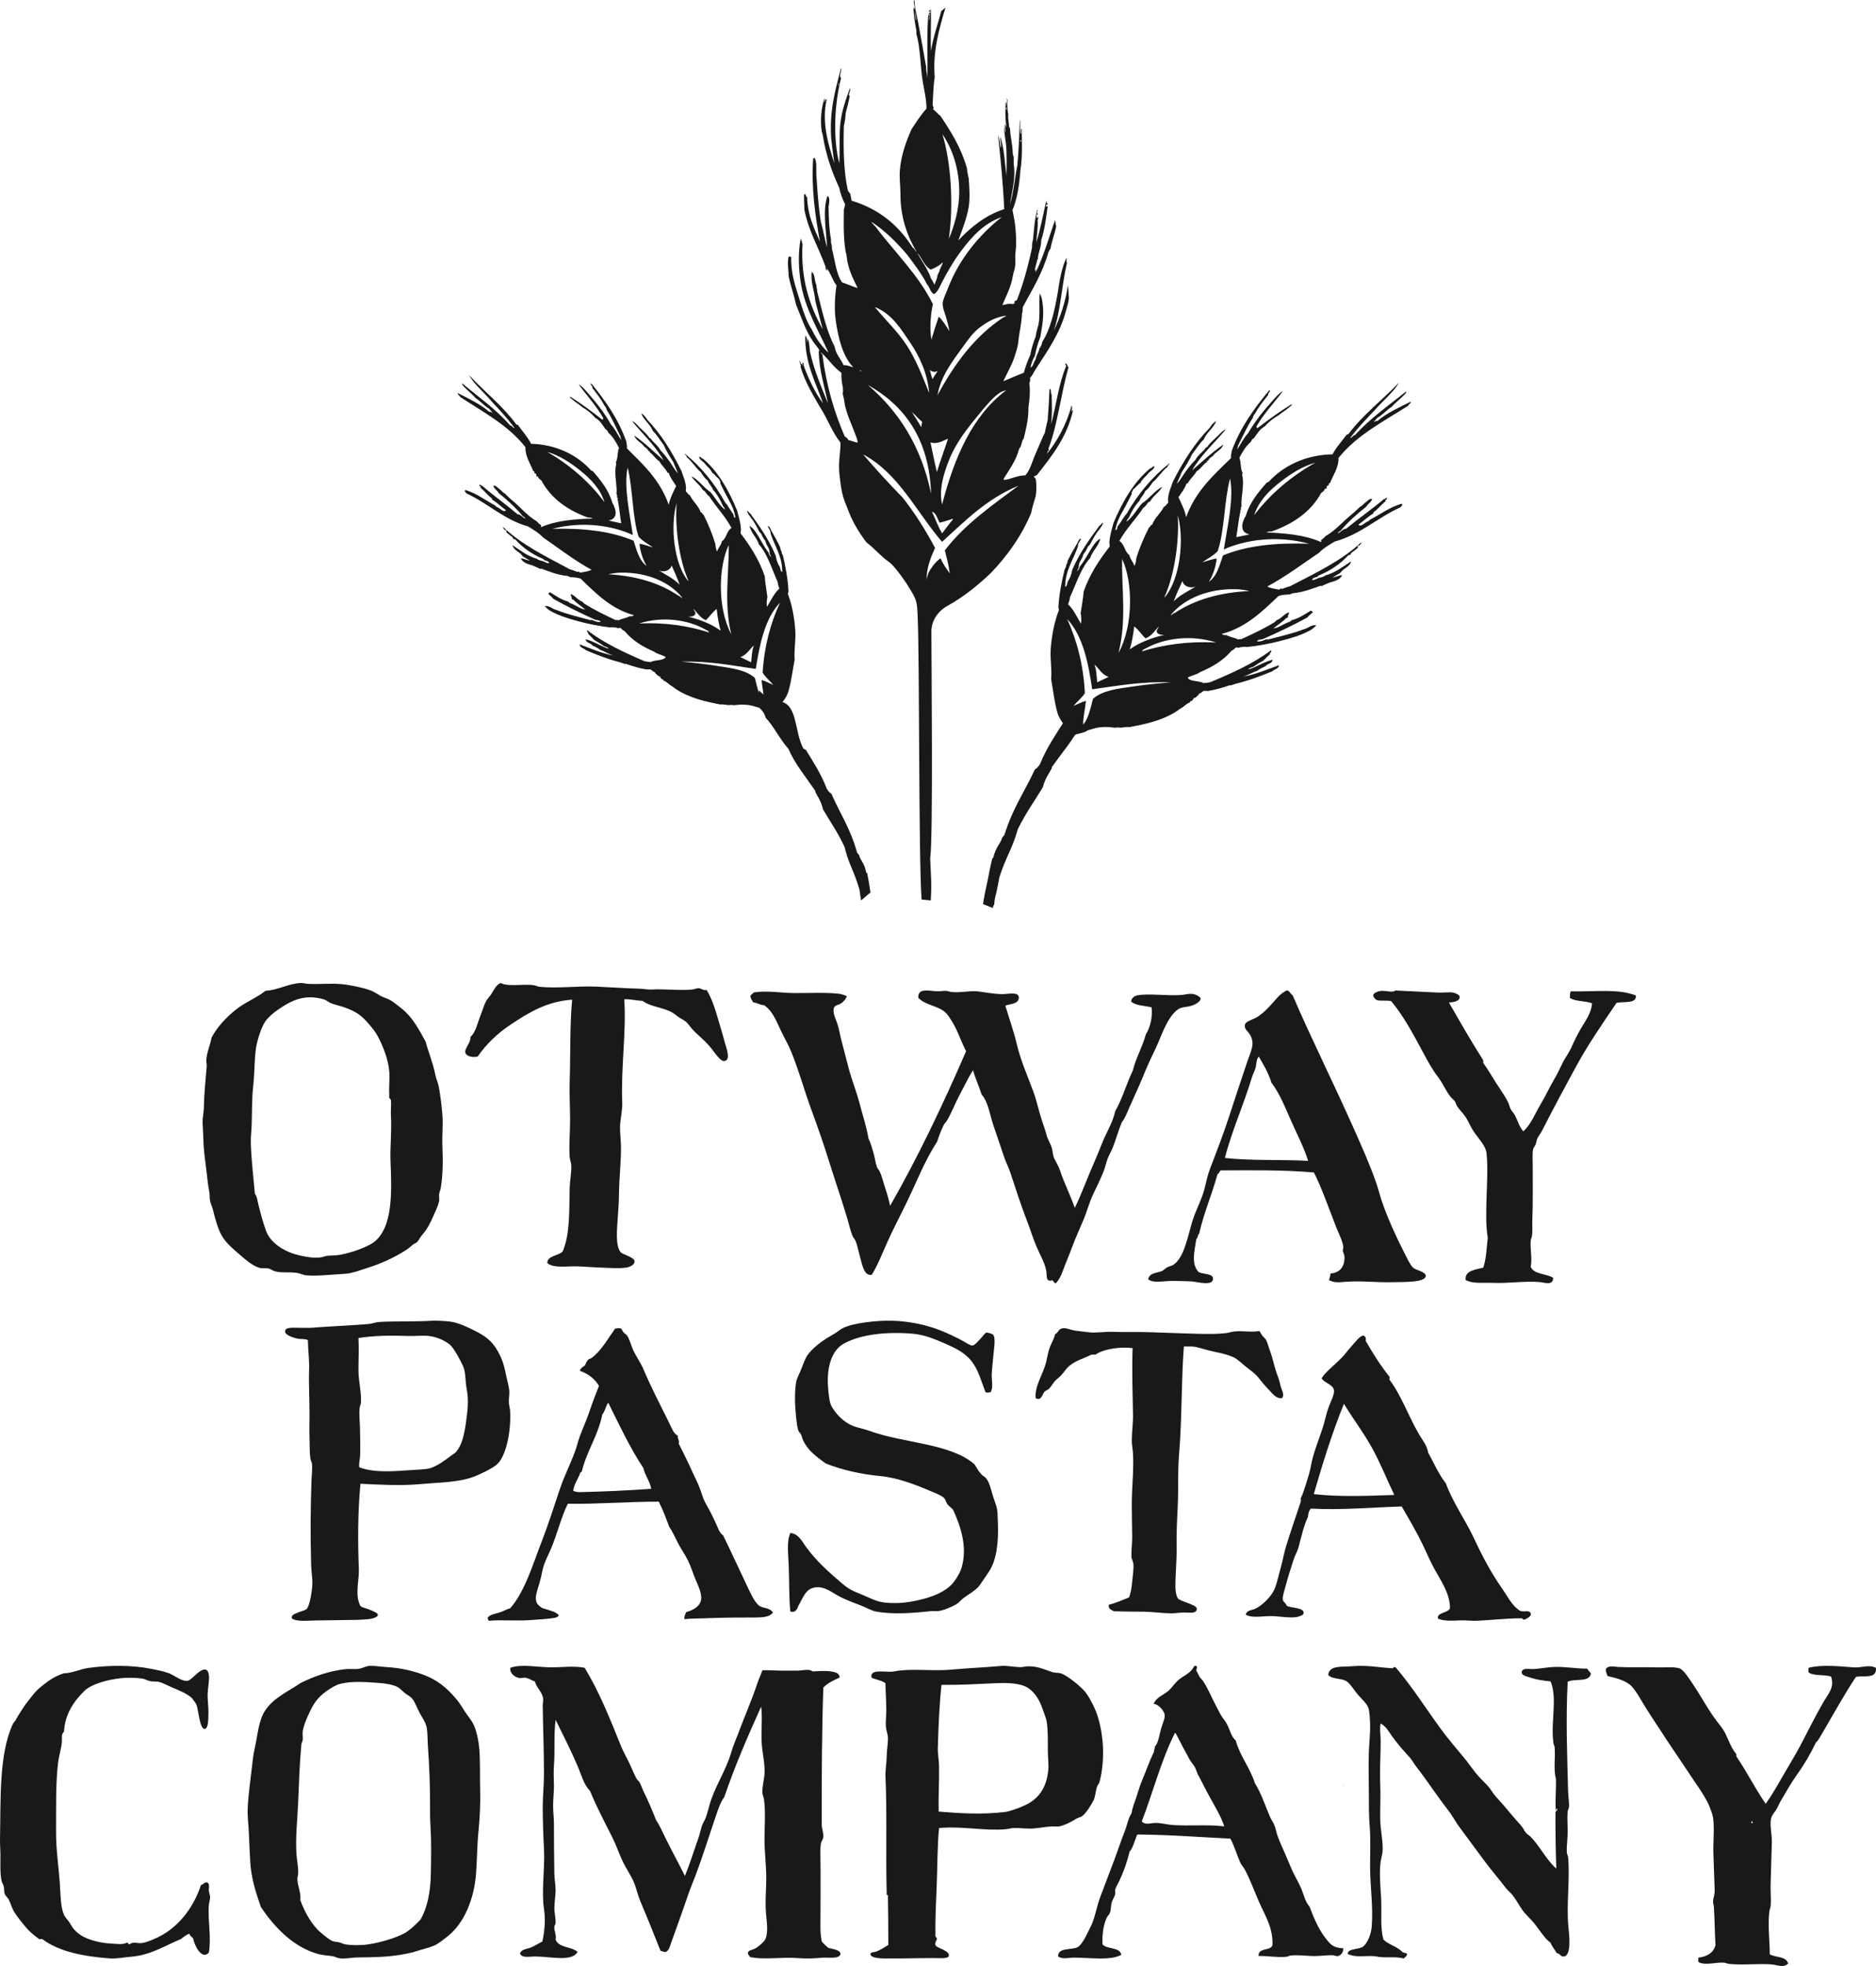 <?xml version="1.0" encoding="UTF-8"?>
<svg width="250px" height="262px" viewBox="0 0 250 262" version="1.1" xmlns="http://www.w3.org/2000/svg" xmlns:xlink="http://www.w3.org/1999/xlink">
    <title>OtwayPastaCompany_Stacked Copy 4</title>
    <g id="Symbols" stroke="none" stroke-width="1" fill="none" fill-rule="evenodd">
        <g id="Footer-2" transform="translate(-113, -380)" fill="#1A1919">
            <g id="OtwayPastaCompany_Stacked-Copy-4" transform="translate(113, 380)">
                <path d="M34.403,160.399 C34.637,161.372 34.877,162.277 35.164,163.186 C35.531,164.341 35.759,164.862 36.525,165.59 C37.7,166.704 39.293,167.296 41.316,167.557 C42.182,167.669 42.869,167.581 43.221,167.449 C43.663,167.28 44.152,167.349 44.855,167.284 C45.604,167.216 46.508,166.957 47.359,166.683 C48.179,166.418 49.271,165.942 49.754,165.59 C52.417,163.644 52.202,158.722 52.039,154.716 C51.969,152.952 52.217,150.595 52.095,148.651 C52.05,147.946 52.161,147.216 52.095,146.63 C52.071,146.431 51.923,146.443 51.876,146.302 C51.841,146.195 51.882,145.941 51.876,145.864 C51.803,144.857 51.956,143.784 51.876,142.805 C51.748,141.209 51.071,139.502 50.406,138.214 C50.076,137.574 49.647,137.037 49.155,136.467 C48.169,135.322 47.512,134.846 45.997,134.28 C45.424,134.066 44.794,133.948 44.201,133.734 C43.814,133.595 43.52,133.294 43.167,133.188 C40.494,132.382 38.66,133.459 37.125,134.5 C36.443,134.961 35.785,135.527 35.383,136.084 C34.839,136.836 34.295,138.572 34.13,139.581 C33.877,141.146 33.954,142.893 33.75,144.663 C33.542,146.46 33.606,148.229 33.532,150.072 C33.501,150.846 33.399,151.554 33.423,152.312 C33.495,154.64 33.782,156.98 33.967,159.087 C34.265,159.473 34.297,159.962 34.403,160.399 M56.721,138.816 C57.121,140.331 57.686,141.573 58.028,143.297 C58.122,143.774 58.365,144.263 58.463,144.772 C58.692,145.968 58.839,147.262 58.953,148.542 C59.071,149.885 58.892,151.267 58.953,152.694 C59.033,154.587 59.041,156.462 58.735,158.323 C58.691,158.593 58.554,158.848 58.518,159.142 C58.479,159.438 58.574,159.785 58.518,160.072 C58.41,160.609 58.083,161.309 57.809,161.929 C57.335,163.001 56.943,163.8 56.231,164.607 C55.967,164.904 55.8,165.307 55.578,165.536 C55.489,165.626 55.221,165.719 55.034,165.863 C54.704,166.118 54.459,166.376 54.054,166.628 C52.471,167.617 50.877,168.368 48.774,169.033 C47.848,169.325 46.94,169.675 46.106,169.742 C45.196,169.818 44.509,169.846 43.711,169.907 C42.776,169.978 41.722,170.044 40.826,169.962 C40.383,169.92 40.004,169.693 39.575,169.634 C38.406,169.473 37.537,169.673 36.634,169.416 C36.333,169.329 36.02,169.079 35.71,169.033 C35.289,168.969 34.919,169.086 34.457,168.924 C33.495,168.583 32.636,167.793 31.789,167.066 C30.992,166.379 30.162,165.674 29.613,164.77 C29.059,163.861 28.679,162.444 28.36,161.165 C28.254,160.734 28.033,160.322 27.98,159.962 C27.919,159.558 27.963,159.139 27.87,158.706 C27.714,157.964 27.653,157.203 27.545,156.301 C27.403,155.132 27.133,153.336 27.109,151.985 C27.093,151.148 27.012,150.345 27.001,149.526 C26.99,148.931 27.15,148.311 27.163,147.668 C27.2,145.756 27.4,143.855 27.545,142.094 C27.567,141.809 27.471,141.542 27.49,141.275 C27.566,140.203 28.036,139.2 28.197,138.27 C28.969,136.82 30.112,135.629 31.355,134.608 C32.585,133.598 34.122,133.036 35.383,132.041 C37.092,131.932 38.424,131.082 40.065,131.001 C40.373,130.987 40.716,131.093 41.044,131.112 C42.811,131.206 44.515,130.968 46.106,131.22 C47.208,131.396 48.426,131.633 49.372,131.986 C49.841,132.16 50.224,132.431 50.679,132.696 C51.123,132.954 51.655,133.059 52.039,133.296 C52.52,133.595 53.039,134.02 53.509,134.391 C54.942,135.519 55.781,137.102 56.721,138.816" id="Fill-1"></path>
                <path d="M66.692,131 C68.036,131.648 70.577,130.879 71.739,131.488 C74.356,131.767 76.983,131.362 79.61,131.488 C81.477,131.576 83.214,131.695 85.2,131.759 C85.782,131.777 86.343,131.904 86.883,131.867 C88.446,131.758 90.572,132.036 92.257,131.867 C92.579,131.834 92.894,131.664 93.179,131.704 C93.598,131.763 93.682,132.027 94.157,131.921 C95.004,133.241 95.453,135.044 96.002,136.851 C96.187,137.463 96.374,138.115 96.599,138.965 C96.743,139.512 97.485,141.338 96.49,141.403 C96.06,141.431 95.444,140.58 95.133,140.156 C94.276,138.986 93.573,138.437 92.582,137.502 C92.129,137.074 91.794,136.499 91.388,136.147 C91.163,135.952 90.786,135.783 90.519,135.606 C90.23,135.412 89.966,135.175 89.706,135.009 C88.504,134.244 86.736,134.215 85.634,133.384 C84.813,133.352 83.918,133.115 83.192,133.168 C83.477,137.679 82.739,142.089 82.92,146.928 C82.957,147.908 82.731,148.814 82.649,149.746 C82.566,150.696 82.756,151.998 82.757,152.943 C82.763,154.929 82.503,157.066 82.487,159.173 C82.477,160.271 82.389,161.277 82.323,162.315 C82.232,163.773 81.965,166.097 82.757,166.921 C82.982,167.154 84.451,167.56 84.549,168.004 C84.663,168.521 83.966,168.849 83.464,168.925 C82.504,169.072 81.185,168.965 80.044,168.925 C78.971,168.889 77.881,168.791 76.95,168.763 C75.455,168.718 73.842,169.045 72.934,168.33 C72.91,167.311 74.448,167.386 74.996,166.758 C75.988,164.353 75.832,161.439 75.919,158.306 C75.946,157.334 76.159,156.318 76.135,155.381 C76.126,154.987 75.949,154.574 75.919,154.188 C75.796,152.602 75.982,150.862 75.973,149.15 C75.964,147.471 75.867,145.75 75.919,144.111 C76.036,140.358 75.924,136.648 76.245,133.222 C72.851,133.439 70.335,135.021 67.995,136.581 C66.265,137.733 64.763,139.195 63.652,140.806 C62.887,140.955 62.163,140.757 62.023,140.318 C61.841,139.742 62.791,138.946 62.675,138.206 C63.399,137.588 63.599,136.406 64.031,135.334 C64.299,134.67 64.485,133.956 64.792,133.384 C64.932,133.124 65.228,132.836 65.442,132.517 C65.847,131.916 66.033,131.341 66.692,131" id="Fill-3"></path>
                <path d="M193.085,133.591 C194.559,136.167 196.036,138.742 197.608,141.219 C197.692,141.297 197.655,141.499 197.662,141.658 C198.27,142.483 198.787,143.405 199.352,144.291 C199.895,145.146 200.545,146.017 200.986,146.925 C201.12,147.199 201.168,147.532 201.314,147.803 C201.479,148.112 201.757,148.367 201.913,148.681 C202.265,149.392 202.465,150.172 203.002,150.766 C204.062,149.809 204.553,148.398 205.346,147.09 C205.961,146.076 206.53,144.804 207.199,143.688 C207.741,142.783 208.096,141.787 208.67,140.889 C208.947,140.457 209.223,139.988 209.434,139.517 C209.827,138.632 210.226,137.854 210.686,137.048 C211.218,136.117 212.074,135.035 212.158,133.7 C211.277,133.363 209.933,133.49 209.215,132.988 C209.204,132.647 209.211,132.324 209.323,132.109 C212.608,132.194 215.567,131.718 217.988,132.658 C218.162,133.803 216.366,133.436 215.427,133.646 C213.495,136.491 211.537,139.313 209.87,142.425 C208.472,144.983 206.906,147.922 205.51,150.656 C205.309,151.049 205.025,151.387 204.856,151.754 C204.759,151.964 204.745,152.273 204.638,152.523 C204.55,152.727 204.351,152.94 204.311,153.126 C204.177,153.749 204.261,154.678 204.256,155.485 C204.24,157.778 204.301,160.276 204.202,162.565 C204.17,163.292 204.256,164.047 204.147,164.759 C204.118,164.945 203.999,165.124 203.984,165.307 C203.893,166.374 204.211,167.724 203.984,168.819 C204.423,169.877 206.091,169.697 206.982,170.301 C206.947,171.375 205.855,170.906 205.128,170.85 C203.107,170.693 200.965,171.053 198.861,170.96 C197.65,170.906 196.284,171.121 195.318,170.575 C195.173,169.304 196.634,169.198 197.662,168.93 C198.077,167.715 198.094,166.364 198.262,164.978 C197.722,161.731 198.453,156.902 198.098,153.674 C197.975,152.552 196.772,151.52 196.136,150.381 C195.829,149.833 195.588,149.256 195.264,148.79 C194.902,148.269 194.465,147.868 194.175,147.419 C194.047,147.222 194.002,146.962 193.903,146.815 C193.716,146.539 193.438,146.348 193.248,146.102 C192.677,145.359 192.261,144.349 191.668,143.578 C190.855,142.521 190.239,141.371 189.598,140.175 C188.325,137.81 187.07,135.427 185.401,133.427 C184.864,133.251 183.829,133.452 183.439,133.261 C183.266,133.177 182.965,132.824 183.003,132.603 C183.05,132.335 183.582,132.104 184.039,132.055 C184.699,131.984 185.608,132.34 185.946,132 C187.254,132.069 189.916,132.192 191.614,132.273 C192.361,132.31 193.102,132.188 193.63,132.273 C193.834,132.307 194.449,132.538 194.502,132.767 C194.648,133.407 193.717,133.578 193.085,133.591" id="Fill-5"></path>
                <path d="M167.364,142.124 C167.269,142.612 166.976,143.093 166.82,143.614 C165.747,147.205 164.145,150.72 163.23,154.317 C166.672,154.711 171.025,154.503 174.328,154.704 C173.743,152.842 172.816,151.1 172.044,149.352 C171.252,147.563 170.56,145.776 169.431,144.276 C169.027,142.959 168.378,141.888 167.745,140.8 C167.417,141.228 167.475,141.557 167.364,142.124 M172.261,132.635 C174.787,138.516 177.72,144.336 180.531,150.675 C181.521,152.906 182.575,155.257 183.414,157.683 C183.696,158.496 183.887,159.326 184.177,160.166 C184.956,162.425 186.02,164.749 187.114,166.897 C187.488,167.629 187.893,168.539 188.311,168.939 C188.655,169.266 189.952,169.467 189.998,169.987 C190.084,170.969 186.81,170.829 185.809,170.869 C183.723,170.952 181.374,170.654 179.388,170.814 C178.56,170.882 177.854,171.004 177.103,170.593 C177.191,170.314 177.274,170.031 177.321,169.71 C178.542,169.619 179.219,168.832 179.17,167.449 C179.162,167.187 178.981,166.955 178.953,166.676 C178.935,166.489 179.031,166.309 179.008,166.124 C178.91,165.369 178.417,164.427 178.083,163.586 C177.156,161.251 176.1,158.176 175.09,156.249 C170.949,155.889 166.881,155.959 162.685,155.972 C162.485,156.082 162.489,156.399 162.249,156.469 C161.51,159.194 160.439,161.584 159.801,164.413 C159.593,164.57 159.638,164.984 159.421,165.131 C159.183,166.75 158.722,168.367 159.692,169.49 C160.202,169.843 161.628,169.684 161.651,170.373 C161.689,171.487 159.45,170.782 158.659,170.759 C157.949,170.738 157.09,170.7 156.265,170.703 C154.834,170.709 153.714,171.049 153,170.483 C153.201,169.58 154.215,169.663 154.85,169.38 C155.084,169.275 155.291,169.025 155.558,168.883 C155.829,168.738 156.152,168.699 156.373,168.552 C157.816,167.586 158.296,164.711 158.876,162.814 C159.385,161.149 160.186,159.824 160.563,158.235 C160.78,157.322 160.947,156.539 161.27,155.697 C162.096,153.551 163.097,150.961 163.828,148.689 C164.556,146.424 165.435,143.807 166.222,141.463 C166.687,140.076 167.282,139.114 166.602,137.931 C166.286,137.38 165.68,137.08 165.949,136.441 C166.098,136.092 167.044,135.84 167.582,135.504 C168.445,134.964 169.204,134.11 169.867,133.352 C170.335,132.816 170.649,132.455 171.281,132.084 C171.814,131.771 171.868,132.419 172.261,132.635" id="Fill-7"></path>
                <path d="M131.449,177.578 C131.722,177.608 132.301,177.768 132.381,177.904 C132.706,178.452 132.447,179.776 132.381,180.613 C132.314,181.443 132.189,182.408 132.161,183.16 C132.133,183.979 132.402,184.959 131.997,185.545 C131.712,185.548 131.591,185.633 131.34,185.545 C130.703,183.948 130.371,182.438 129.314,181.21 C128.489,180.251 127.357,179.67 125.918,179.041 C124.519,178.429 123.13,177.869 121.646,177.74 C118.243,177.446 114.665,177.799 112.39,179.095 C110.802,180 110.116,182.284 110.364,185.058 C110.429,185.79 110.526,186.893 110.802,187.387 C111.402,188.468 112.451,189.555 113.705,190.044 C114.294,190.273 115.157,190.422 115.895,190.694 C120.313,192.322 126.671,192.34 129.861,195.138 C130.22,195.727 130.47,196.157 130.847,196.547 C131.002,196.708 131.247,196.794 131.395,196.981 C131.867,197.577 132.047,198.449 132.271,199.203 C132.522,200.051 132.891,200.826 132.928,201.588 C133.033,203.754 133.132,206.184 132.381,208.255 C132.034,209.206 131.537,209.805 131.011,210.586 C130.779,210.93 130.567,211.292 130.3,211.56 C129.731,212.132 129.005,212.501 128.328,213.024 C128.027,213.255 127.782,213.586 127.451,213.783 C126.806,214.166 125.781,214.594 125.041,214.704 C124.802,214.74 124.465,214.674 124.165,214.704 C121.768,214.944 119.076,215.202 116.717,214.758 C116.148,214.651 115.557,214.289 114.964,214.054 C113.758,213.574 112.646,213.205 111.568,212.591 C110.706,212.098 109.503,211.152 108.172,211.669 C107.236,212.032 106.954,213.076 106.421,213.946 C106.239,214.413 106.033,214.972 105.324,214.758 C105.128,212.901 105.194,210.803 105.106,208.633 C105.042,207.05 104.815,205.414 105.324,204.298 C106.422,204.387 106.919,205.467 107.406,206.14 C108.719,207.962 110.48,209.557 112.281,211.074 C113.095,211.758 113.634,212.021 114.8,212.481 C115.685,212.832 116.733,213.444 117.867,213.566 C119.91,213.785 121.523,213.478 123.07,213.078 C124.491,212.711 125.948,212.065 126.795,211.182 C127.348,210.604 127.943,209.62 128.163,208.851 C128.953,206.086 127.976,203.296 127.013,201.208 C126.772,200.908 126.475,200.759 126.246,200.451 C126.064,200.204 126.024,199.863 125.808,199.637 C125.457,199.269 124.57,198.953 123.891,198.661 C122.028,197.86 119.594,196.927 117.319,196.71 C114.678,196.459 112.193,195.885 110.035,195.03 C108.785,194.103 107.718,193.391 107.023,191.941 C106.916,191.719 106.869,191.416 106.748,191.182 C106.628,190.948 106.431,190.808 106.366,190.585 C106.234,190.141 106.15,189.473 106.092,188.906 C105.933,187.384 105.858,185.712 106.092,184.191 C106.153,183.791 106.43,183.264 106.639,182.781 C107.06,181.811 107.24,181.008 107.843,180.288 C108.692,179.277 109.9,178.462 111.185,177.74 C111.585,177.515 111.949,177.165 112.335,176.982 C113.165,176.588 114.324,176.361 115.348,176.223 C117.812,175.891 119.871,175.918 122.193,176.385 C124.206,176.791 125.591,177.346 127.288,178.174 C127.604,178.328 128.027,178.527 128.437,178.77 C128.862,179.023 129.349,179.338 129.587,179.311 C129.915,179.277 130.3,178.758 130.573,178.499 C130.918,178.174 131.1,177.801 131.449,177.578" id="Fill-9"></path>
                <path d="M54.612,195.923 C55.585,195.854 56.719,195.844 57.362,195.648 C58.176,195.4 59.332,194.608 59.948,194.112 C60.248,193.872 60.578,193.71 60.757,193.509 C61.583,192.587 61.878,191.098 62.105,189.505 C62.338,187.854 62.463,186.529 62.213,185.225 C61.979,184.008 62.074,182.872 61.727,182.099 C61.389,181.344 60.558,179.785 60.057,179.3 C59.47,178.732 58.292,178.166 57.145,178.038 C56.302,177.945 55.315,178.074 54.344,178.038 C51.947,177.952 49.863,177.989 47.768,178.313 C47.854,179.703 47.764,181.126 47.768,182.647 C47.77,184.054 48.206,185.636 48.09,186.981 C48.073,187.183 47.953,187.378 47.929,187.585 C47.816,188.548 47.983,189.686 47.983,190.766 C47.983,191.903 48.04,193.037 47.983,194.058 C47.953,194.57 47.804,195.061 47.875,195.539 C49.841,196.285 52.361,196.082 54.612,195.923 M48.036,197.734 C47.671,201.436 47.676,205.601 47.821,209.09 C47.883,210.583 47.246,212.6 48.036,214.028 C48.354,214.294 48.781,214.296 49.277,214.521 C49.532,214.639 50.336,214.923 50.354,215.18 C50.382,215.576 49.418,215.746 49.061,215.783 C48.044,215.887 46.904,215.888 46.042,215.893 C44.919,215.9 43.546,215.948 42.323,215.948 C41.029,215.948 39.608,216.177 38.874,215.673 C38.812,215.166 39.323,215.08 39.683,214.906 C40.06,214.721 40.62,214.644 40.868,214.412 C41.285,214.022 41.587,211.954 41.623,211.174 C41.659,210.368 41.486,209.44 41.461,208.487 C41.355,204.612 41.372,201.052 41.515,197.184 C41.541,196.455 41.649,195.659 41.569,195.045 C41.548,194.884 41.38,194.549 41.353,194.333 C41.249,193.5 41.279,192.491 41.245,191.535 C41.211,190.594 41.24,189.613 41.245,188.681 C41.257,186.459 41.123,184.418 41.191,182.482 C41.236,181.191 41.043,179.876 41.03,178.586 C40.527,178.374 40.144,178.51 39.521,178.368 C39.014,178.252 38.075,177.911 38.011,177.544 C37.894,176.868 38.748,176.948 39.466,176.941 C39.968,176.936 41.042,176.982 41.569,176.941 C43.964,176.75 46.565,176.65 49.115,176.447 C49.593,176.409 50.037,176.201 50.517,176.173 C52.8,176.043 55.139,176.156 57.577,176.009 C58.063,175.979 59.209,176.028 59.948,176.118 C61.03,176.249 62.231,176.828 63.129,177.271 C64.553,177.973 65.519,178.62 66.308,180.013 C66.818,180.911 67.125,181.685 67.387,183.03 C67.548,183.862 67.83,184.722 67.872,185.39 C67.903,185.87 67.786,186.38 67.818,186.926 C67.841,187.296 67.958,187.691 67.98,188.078 C68.123,190.491 67.513,194.195 66.093,195.266 C65.373,195.807 64.276,196.317 63.398,196.691 C61.349,197.565 58.627,197.542 55.907,197.789 C53.376,198.019 50.509,197.853 48.036,197.734" id="Fill-11"></path>
                <path d="M167.832,177.382 C167.981,177.547 168.048,177.772 168.209,177.978 C168.416,178.244 168.65,178.367 168.801,178.737 C168.955,179.116 169.106,179.664 169.285,180.146 C169.666,181.171 169.811,182.19 170.254,183.345 C170.448,183.85 170.564,184.309 170.684,184.807 C170.79,185.25 171.229,185.829 170.846,186.326 C170.031,186.432 169.528,185.645 169.07,185.187 C168.562,184.682 168.105,184.098 167.671,183.561 C167.247,183.038 166.669,182.632 166.055,182.152 C165.474,181.697 164.959,181.138 164.334,180.851 C163.686,180.554 162.772,180.33 161.858,180.146 C161.006,179.975 160.146,179.684 159.328,179.497 C158.983,179.416 158.303,179.444 157.767,179.441 C157.411,183.981 157.532,188.985 157.122,193.86 C156.93,196.126 157.057,198.31 156.959,200.473 C156.874,202.37 156.76,204.169 156.798,206.111 C156.834,207.949 156.62,209.895 156.637,211.531 C156.643,212.018 156.751,212.695 156.959,212.995 C157.268,213.436 159.509,213.833 159.49,214.404 C159.466,215.05 158.632,214.911 157.982,214.891 C157.321,214.872 156.729,215.004 156.044,215 C154.869,214.995 153.652,214.795 152.439,214.783 C151.059,214.769 149.699,214.774 148.456,214.729 C148.125,214.538 147.676,214.466 147.756,213.862 C148.732,213.617 149.569,213.23 150.448,212.886 C150.704,212.282 150.813,211.522 150.877,210.771 C150.944,210.009 151.1,209.14 151.039,208.442 C151.007,208.065 150.776,207.74 150.77,207.411 C150.754,206.544 150.89,205.667 150.877,204.756 C150.858,203.363 150.83,201.971 150.823,200.581 C150.813,198.3 151.111,195.993 150.986,193.698 C150.955,193.146 150.825,192.573 150.823,192.018 C150.822,190.871 151.007,189.707 150.986,188.548 C150.933,185.686 150.833,182.715 150.932,179.659 C149.363,179.453 147.087,179.747 145.98,180.526 L145.441,180.526 C144.401,181.063 143.395,181.282 142.481,182.044 C142.048,182.405 141.757,182.94 141.352,183.345 C141.051,183.643 140.748,183.838 140.49,184.157 C140.253,184.45 140.035,184.842 139.79,185.079 C139.625,185.24 139.355,185.294 139.198,185.459 C138.881,185.792 138.8,186.763 138.014,186.326 C137.858,184.666 139.017,183.161 139.414,181.502 C139.578,180.815 139.66,180.185 139.898,179.551 C140.12,178.959 140.47,178.445 140.597,177.816 C141.125,177.544 141.007,177.046 141.729,177.002 C142.216,176.973 142.747,177.256 143.289,177.328 C143.893,177.408 144.519,177.478 145.064,177.545 C146.062,177.665 147.167,177.452 148.294,177.49 C149.919,177.545 151.672,177.474 153.408,177.545 C155.034,177.61 156.755,177.665 158.198,177.708 C159.989,177.76 161.776,177.841 163.419,177.654 C163.798,177.61 164.133,177.47 164.495,177.436 C165.617,177.329 166.755,177.567 167.832,177.382" id="Fill-13"></path>
                <path d="M80.263,188.503 C79.697,191.348 78.223,193.286 77.553,196.027 C77.533,196.23 77.256,196.173 77.276,196.414 C76.995,197.15 76.444,197.904 76.391,198.683 C76.653,198.783 76.953,198.854 77.221,198.849 C80.257,198.786 83.837,198.625 86.792,198.406 C86.586,197.364 85.911,196.537 85.74,195.641 C83.965,192.988 82.567,189.962 81.093,187.009 C81.091,186.975 81.085,186.943 81.039,186.954 C80.718,187.409 80.617,188.081 80.263,188.503 M103,214.894 C102.607,215.476 101.684,215.556 100.678,215.557 C98.733,215.56 96.241,215.558 93.761,215.667 C92.887,215.707 92.113,215.68 91.217,215.779 C91.155,215.329 91.35,215.137 91.439,214.839 C92.378,214.577 93.281,214.1 93.43,213.178 C93.567,212.33 92.987,211.232 92.655,210.412 C92.288,209.504 92.019,208.625 91.659,207.923 C91.25,207.121 90.765,206.431 90.388,205.709 C89.973,204.915 89.636,204.123 89.17,203.442 C88.745,202.299 88.324,201.152 87.787,200.122 C84.045,200.106 79.614,200.462 75.672,200.398 C74.798,202.14 74.311,204.252 73.459,206.317 C73.06,207.285 72.517,208.196 72.298,209.25 C72.178,209.826 72.066,210.364 71.91,210.91 C71.762,211.429 71.569,211.95 71.467,212.459 C71.255,213.521 71.609,213.855 72.242,214.285 C73.06,214.585 73.977,214.712 74.455,215.226 C74.398,215.519 74.041,215.577 73.846,215.612 C72.965,215.772 71.872,215.803 70.859,215.89 C68.899,216.055 66.779,215.825 65.16,216 C64.537,215.316 65.885,215.097 66.544,214.894 C67.161,214.701 67.584,214.412 67.982,214.341 C69.957,212.085 70.975,208.539 72.187,205.432 C73.088,203.125 73.833,200.732 74.621,198.406 C75.205,196.682 76.037,195.064 76.668,193.316 C76.88,192.727 77.008,192.134 77.221,191.546 C77.641,190.384 78.163,189.271 78.549,188.115 C78.939,186.942 79.372,185.814 79.821,184.685 C79.249,183.746 78.409,183.073 77.276,182.693 C77.37,182.326 77.664,182.159 77.939,181.975 C78.066,181.711 78.175,181.4 78.382,181.2 C78.516,181.073 78.667,181.093 78.825,180.979 C80.109,180.046 81.018,178.38 81.979,177.051 C82.27,177.027 82.56,176.95 82.753,177.051 C82.902,177.129 82.891,177.321 83.085,177.549 C83.24,177.73 83.436,177.81 83.528,177.936 C83.921,178.473 84.078,179.248 84.358,179.871 C84.743,180.734 85.367,181.568 85.795,182.583 C86.767,184.886 88.044,187.337 89.17,189.609 C89.532,190.34 89.771,191.094 90.332,191.325 C90.268,191.816 90.591,191.947 90.443,192.376 C91.307,194.045 92.133,195.837 92.987,197.687 C93.278,198.317 93.463,198.952 93.707,199.624 C93.967,200.338 94.501,201.103 94.869,201.892 C95.042,202.267 95.25,202.673 95.422,203.054 C95.711,203.693 95.848,204.252 96.362,204.603 C97.417,206.768 98.615,209.369 99.737,211.739 C100.091,212.489 100.542,213.419 101.064,213.898 C101.617,214.404 102.566,214.175 103,214.894" id="Fill-15"></path>
                <path d="M175.077,199.115 C178.591,199.506 182.213,199.349 185.804,199.224 C184.767,197.054 183.909,194.869 182.779,192.847 C181.648,190.827 180.262,189.011 179.093,187.074 C177.554,190.887 176.273,194.958 175.077,199.115 M182.008,178.717 C182.964,180.383 183.979,181.989 185.144,183.445 C185.201,183.601 185.201,183.674 185.144,183.831 C186.761,185.982 187.694,188.741 189.105,191.143 C189.568,191.931 190.18,192.655 190.315,193.562 C191.079,194.961 191.725,196.477 192.68,197.685 C193.632,200.285 195.284,202.558 196.422,204.997 C197.547,207.411 198.727,209.642 200.217,211.76 C200.939,212.787 201.483,213.997 202.582,214.674 C203.138,214.863 203.751,214.539 203.958,214.948 C204.158,215.35 203.607,215.631 203.188,215.828 C202.891,215.904 202.956,215.619 202.693,215.664 C200.751,215.668 198.768,215.9 196.807,215.994 C196.099,216.028 195.338,215.906 194.606,215.939 C193.483,215.987 192.537,216.07 191.635,215.718 C191.399,214.885 192.925,214.99 193.23,214.344 C193.229,212.339 192.022,210.679 191.14,209.067 C190.629,208.13 190.208,207.149 189.765,206.208 C188.842,204.241 187.77,202.447 186.794,200.763 C182.937,200.87 178.61,201.278 174.692,201.039 C174.438,201.278 174.341,201.678 174.306,202.138 C173.742,203.314 173.434,204.732 173.042,206.208 C172.894,206.764 172.567,207.272 172.383,207.857 C172.009,209.036 171.676,210.037 171.336,211.32 C171.194,211.86 170.879,212.752 170.952,213.19 C171.003,213.497 171.375,213.635 171.447,213.96 C171.759,214.328 173.972,214.149 173.702,215.059 C173.634,215.289 172.982,215.466 172.766,215.499 C171.962,215.621 170.992,215.476 169.906,215.388 C168.505,215.276 166.887,215.733 166,215.169 C166.185,214.547 166.828,214.599 167.266,214.398 C168.125,214.005 169.213,212.947 169.686,212.09 C170.129,211.289 170.321,210.144 170.622,209.121 C170.92,208.108 171.085,207.031 171.391,206.042 C172.039,203.959 172.708,202.009 173.316,200.214 C173.343,200.017 173.406,199.897 173.316,199.719 C173.593,199.184 173.817,198.488 174.032,197.794 C174.332,196.828 174.54,196.234 174.747,195.101 C175.018,193.623 175.793,191.762 176.288,190.208 C176.533,189.434 176.689,188.613 177.003,187.679 C177.229,187.002 177.868,185.833 177.773,185.26 C177.645,184.49 176.36,184.241 176.122,183.666 C176.647,182.818 177.771,181.988 178.818,180.916 C179.277,180.446 179.656,179.892 180.083,179.432 C180.441,179.046 181.249,177.943 181.679,178.002 C182.04,178.053 182.022,178.47 182.008,178.717" id="Fill-17"></path>
                <path d="M25.62,226.34 C25.039,225.762 23.93,225.29 23.02,224.912 C22.379,224.646 21.697,224.264 21.194,224.144 C20.806,224.05 20.405,224.132 19.977,224.033 C19.642,223.957 19.329,223.759 18.981,223.705 C18.094,223.566 17.007,223.554 16.104,223.649 C14.408,223.829 12.218,224.391 11.234,225.351 C9.855,226.698 8.653,228.43 8.522,230.787 C8.147,231.109 8.283,231.504 8.247,232.105 C8.194,232.962 7.867,233.883 7.749,234.85 C7.4,237.692 7.493,240.785 7.471,244.02 C7.455,246.48 7.804,248.638 7.969,250.939 C8.082,252.495 8.041,254.038 8.522,255.166 C8.655,255.475 8.941,255.76 9.187,256.1 C9.411,256.411 9.579,256.765 9.796,257.033 C10.165,257.492 10.721,257.907 11.179,258.131 C12.18,258.624 13.45,258.938 14.83,259.01 C15.611,259.051 16.318,259.184 16.877,258.901 C17.179,258.842 17.055,259.237 17.32,259.065 C17.803,258.744 18.25,258.978 18.759,258.955 C19.533,258.922 20.996,258.225 21.636,257.857 C24.098,256.44 25.862,253.991 26.781,251.213 C27.083,251.145 27.333,250.736 27.667,250.883 C27.986,251.121 27.796,251.61 27.834,251.982 C27.862,252.274 27.99,252.547 27.999,252.805 C28.012,253.145 27.862,253.5 27.834,253.848 C27.664,255.865 28.19,258.171 27.834,260.218 C26.87,261.262 25.889,259.22 25.73,258.297 C25.542,258.118 25.309,257.983 25.232,257.692 C24.796,257.863 24.454,258.127 24.126,258.406 C22.099,259.217 20.107,260.566 17.431,260.767 C16.53,260.836 15.549,261.056 14.61,260.987 C11.139,260.731 7.871,260.08 5.702,258.461 C5.536,258.325 5.348,258.497 5.204,258.406 C4.572,257.946 3.922,257.42 3.377,256.758 C2.878,256.153 2.319,255.479 1.884,254.782 C1.591,254.315 1.439,253.681 1.163,253.135 C1.041,252.891 0.774,252.706 0.665,252.477 C0.505,252.133 0.583,251.774 0.5,251.378 C0.452,251.147 0.275,250.939 0.223,250.719 C-0.026,249.652 0.072,248.266 0.057,247.041 C0.049,246.404 -0.012,245.74 0.002,245.064 C0.108,239.729 -0.153,233.776 1.716,229.744 C1.8,229.566 2.001,229.386 2.104,229.195 C2.422,228.611 2.677,228.236 3.045,227.658 C3.457,227.01 3.859,226.557 4.318,225.955 C4.825,225.29 5.26,224.939 5.922,224.418 C6.657,223.841 7.515,223.3 8.522,222.99 C9.58,222.987 10.719,222.421 11.788,222.277 C14.623,221.894 17.5,221.888 20.087,222.386 C20.972,222.558 21.93,222.752 22.522,222.99 C23.265,223.289 24.298,224.155 25.067,223.978 C25.312,223.922 25.905,223.353 26.118,223.154 C26.666,222.646 27.647,221.918 27.834,223.21 C27.928,223.866 27.691,225.025 27.667,225.791 C27.646,226.512 27.79,227.403 27.777,228.207 C27.764,229.23 27.763,230.35 27.281,230.404 C26.603,230.476 26.43,227.744 26.173,227.164 C26.031,226.841 25.767,226.622 25.62,226.34" id="Fill-19"></path>
                <path d="M133.902,241.477 C134.047,241.459 134.29,241.408 134.443,241.368 C135.133,241.182 135.974,240.872 136.661,240.545 C138.44,239.698 139.462,238.215 139.689,235.94 C139.775,235.085 139.634,234.19 139.635,233.252 C139.638,231.931 139.673,230.643 139.474,229.36 C139.42,229.018 139.174,228.426 138.987,227.879 C138.54,226.571 137.963,225.6 137.04,224.973 C135.978,224.253 134.172,224.249 132.604,224.316 C130.005,224.427 128.319,224.555 125.465,224.535 C125.187,227.111 125.053,230.116 124.978,232.925 C124.957,233.734 125.127,234.553 125.141,235.391 C125.174,237.283 125.04,239.446 125.087,241.422 C128.063,241.669 130.933,241.83 133.902,241.477 M125.141,243.615 C124.9,245.999 124.932,248.889 124.816,251.566 C124.724,253.706 124.628,255.848 124.654,257.706 C124.656,257.855 124.575,258.075 124.87,258.31 C124.737,258.873 124.51,258.882 124.708,259.297 C124.845,259.581 126.641,259.989 126.438,260.666 C126.32,261.069 125.137,260.941 124.493,260.941 C122.249,260.941 120.192,261.018 117.894,260.996 C117.488,260.992 115.955,260.964 116.001,260.393 C116.022,260.132 116.477,260.186 116.813,260.064 C117.191,259.926 117.997,259.448 118.381,259.187 C118.374,257.1 118.371,254.898 118.327,252.771 C118.435,252.479 118.095,252.64 118.164,252.389 C118.018,247.093 118.227,241.862 118.002,236.761 C117.962,235.86 118.157,234.946 118.164,234.021 C118.17,233.191 118.352,232.356 118.327,231.554 C118.312,231.092 118.094,230.617 118.056,230.128 C118.001,229.433 118.114,228.652 118.11,227.879 C118.103,226.558 118.002,225.316 118.002,224.316 C117.514,223.952 116.772,223.845 116.163,223.602 C115.827,222.41 117.704,222.83 118.813,222.781 C119.204,222.763 119.591,222.652 119.949,222.616 C122.182,222.397 124.619,222.708 126.763,222.506 C128.926,222.303 131.158,222.218 133.416,222.013 C134.139,221.948 135.166,222.154 135.957,222.178 C136.272,222.186 136.57,222.084 136.877,222.068 C138.232,221.998 139.233,222.514 140.23,222.836 C140.613,222.958 141.023,222.892 141.367,223 C142.261,223.284 144.026,224.754 144.611,225.467 C145.012,225.956 145.426,226.731 145.747,227.386 C146.381,228.682 146.763,230.317 146.936,232.102 C147.088,233.658 146.98,235.921 146.504,237.529 C146.44,237.745 146.244,237.912 146.18,238.132 C145.989,238.779 145.961,239.441 145.747,239.887 C145.454,240.497 144.602,241.84 144.124,242.08 C143.887,242.2 143.623,242.252 143.367,242.409 C142.796,242.76 141.885,243.258 141.149,243.396 C140.847,243.452 140.534,243.384 140.23,243.396 C139.42,243.428 138.586,243.601 137.742,243.671 C136.87,243.742 136.003,243.588 135.093,243.615 C134.706,243.627 134.346,243.748 133.956,243.78 C131.103,244.011 128.185,243.332 125.141,243.615" id="Fill-21"></path>
                <path d="M233.343,242.876 C233.42,242.889 233.433,242.965 233.506,242.986 C233.581,242.916 233.591,242.716 233.452,242.71 C233.439,242.788 233.362,242.803 233.343,242.876 M249.994,222.261 C250.117,223.814 248.444,223.233 247.328,223.476 C245.611,226.036 244.129,228.821 242.539,231.491 C242.39,231.74 242.238,232.013 241.996,232.209 C241.274,233.737 240.384,235.237 239.383,236.63 C238.632,237.677 238.041,238.776 237.37,239.891 C237.134,240.284 236.994,240.655 236.772,241.051 C236.468,241.597 235.998,241.91 235.955,242.765 C235.91,243.677 236.152,244.616 236.119,245.583 C236.053,247.388 236.014,249.285 235.955,251.221 C235.926,252.15 236.046,253.125 235.955,254.04 C235.931,254.272 235.821,254.463 235.792,254.703 C235.566,256.54 235.836,258.577 235.846,260.451 C236.64,260.878 238.037,260.695 238.295,261.666 C237.672,262.313 236.828,261.831 235.955,261.777 C234.233,261.668 232.185,261.904 230.405,261.721 C230.192,261.699 229.967,261.573 229.751,261.556 C228.679,261.471 227.321,261.956 226.377,261.501 C226.277,261.382 226.341,261.096 226.323,260.893 C227.482,260.742 228.322,260.269 228.609,259.234 C228.5,257.497 228.51,255.753 228.391,254.095 C228.375,253.868 228.27,253.604 228.282,253.376 C228.309,252.916 228.52,252.518 228.5,251.883 C228.454,250.437 228.397,248.789 228.336,247.131 C228.274,245.421 228.503,243.637 228.282,242.213 C228.212,241.758 227.826,240.711 227.576,240.222 C226.878,238.864 225.911,237.579 225.071,236.298 C223.835,234.41 222.469,232.47 221.209,230.496 C220.361,229.166 219.543,228.023 218.705,226.572 C218.314,225.893 217.818,225.109 217.4,224.693 C216.627,223.924 215.307,223.609 214.243,223.366 C214.128,223.104 213.928,222.669 214.026,222.371 C214.414,221.909 215.069,222.119 215.658,222.151 C217.192,222.234 218.981,222.144 220.718,222.206 C221.684,222.239 222.955,222.094 223.766,222.316 C224.335,222.472 225.094,223.698 225.507,224.305 C226.603,225.916 227.288,227.256 228.391,228.837 C228.923,229.599 229.565,230.281 229.915,230.993 C230.412,232.006 230.736,233.025 231.385,233.756 C231.385,233.904 231.365,234.072 231.439,234.143 C232.806,236.145 233.923,238.399 235.302,240.388 C236.145,239.203 236.885,237.895 237.642,236.575 C238.365,235.31 239.156,234.056 239.873,232.706 C240.896,230.778 241.916,228.661 243.083,226.682 C243.687,225.658 244.498,224.85 244.009,223.421 C243.118,223.129 241.684,223.386 241.016,222.869 C240.972,222.594 241.016,222.576 241.016,222.261 C242.886,221.792 245.131,222.072 247.056,222.206 C248.122,222.28 248.965,221.785 249.994,222.261" id="Fill-23"></path>
                <path d="M179.046,237.975 C179.039,237.985 179.032,237.996 179.033,238.014 C178.993,238.005 178.985,238.027 178.954,238.027 C178.973,237.998 178.989,237.966 179.046,237.975" id="Fill-25"></path>
                <path d="M133.974,134.025 C134.493,135.746 135.076,137.38 135.498,139.149 C136.033,141.391 136.965,143.446 137.731,145.542 C138.18,146.771 138.447,148.134 138.873,149.398 C139.084,150.021 139.303,150.634 139.472,151.272 C139.643,151.914 140.019,152.441 140.181,153.036 C140.315,153.532 140.297,154.001 140.507,154.413 C140.789,154.967 141.072,155.411 141.269,156.011 C141.807,157.642 142.659,159.324 143.229,160.97 C144.177,159.011 144.897,156.964 145.788,154.964 C146.227,153.978 146.606,152.951 147.041,151.934 C147.588,150.648 148.279,149.582 148.619,148.077 C149.562,146.44 150.114,144.41 150.961,142.677 C151.392,140.909 152.241,139.563 152.703,137.827 C153.275,136.983 153.621,135.477 153.465,134.245 C152.531,134.014 151.347,134.038 150.744,133.474 C150.749,133.044 151.151,132.728 151.559,132.647 C153.046,132.357 155.731,132.752 157.493,132.592 C157.948,132.551 158.509,132.36 159.073,132.482 C159.379,132.548 159.976,132.831 159.999,133.088 C160.026,133.4 159.418,133.805 158.965,133.97 C158.096,134.286 157.48,134.119 156.895,134.576 C155.534,135.639 154.85,137.862 154.063,139.59 C153.604,140.602 153.078,141.607 152.648,142.677 C151.99,144.313 151.282,145.845 150.579,147.415 C150.219,148.22 149.966,148.972 149.491,149.564 C149.04,150.665 148.724,151.815 148.294,152.926 C148.09,153.448 147.772,153.942 147.585,154.468 C147.381,155.043 147.265,155.619 147.041,156.176 C146.621,157.227 146.1,158.231 145.625,159.263 C145.147,160.3 144.86,161.412 144.428,162.458 C143.917,163.691 143.326,164.952 142.848,166.26 C142.62,166.886 142.351,167.54 142.087,168.189 C141.645,169.268 141.43,170.214 140.725,170.999 C140.418,171.016 140.424,170.715 140.235,170.613 C139.292,170.926 139.548,169.949 139.418,169.291 C139.215,168.268 138.578,167.19 138.112,166.095 C137.657,165.027 137.31,163.864 136.914,162.844 C136.087,160.714 135.355,158.445 134.627,156.231 C134.397,155.531 134.041,154.879 133.811,154.192 C133.342,152.806 132.884,151.413 132.395,150.005 C131.917,148.63 131.685,146.79 130.815,145.872 C130.476,144.761 129.933,143.636 129.672,142.622 C128.99,143.678 128.471,144.817 127.875,145.927 C127.277,147.042 126.836,148.258 126.188,149.343 C126.044,149.586 125.862,149.729 125.752,149.95 C125.424,150.609 125.123,151.402 124.881,152.154 C123.104,154.871 121.962,157.999 120.471,160.97 C119.732,162.443 118.975,163.936 118.292,165.433 C117.607,166.944 117.028,168.497 116.17,169.896 C115.156,170.033 114.945,168.698 114.645,167.638 C114.415,166.823 114.251,165.919 113.991,165.323 C113.896,165.102 113.733,164.977 113.665,164.827 C113.34,164.101 113.153,163.184 112.903,162.348 C112.181,159.926 111.313,157.443 110.561,155.019 C109.814,152.611 108.948,150.124 108.111,147.856 C107.185,145.341 106.48,142.727 105.499,140.307 C105.171,139.5 104.774,138.732 104.355,137.938 C103.572,136.454 103.17,134.918 101.85,133.97 C101.185,133.909 100.964,133.647 100.38,133.584 C100.232,133.313 100.017,133.107 100,132.702 C100.113,132.523 100.327,132.446 100.434,132.261 C101.654,132.076 102.894,132.151 104.137,132.261 C106.587,132.479 109.38,132.163 111.76,132.427 C112.136,132.469 112.484,132.599 112.848,132.757 C112.748,133.079 112.468,133.475 112.031,133.749 C111.658,133.984 111.226,133.901 111.105,134.411 C110.957,135.045 111.404,135.856 111.595,136.45 C111.841,137.2 111.923,137.858 112.087,138.488 C112.45,139.891 112.778,141.16 113.121,142.455 C113.508,143.919 114.179,145.581 114.591,147.195 C114.99,148.76 115.453,150.054 115.734,151.713 C116.036,152.331 116.19,152.942 116.388,153.587 C116.584,154.225 116.648,154.936 116.877,155.57 C116.947,155.762 117.109,155.874 117.204,156.066 C117.531,156.72 117.72,157.582 117.967,158.326 C118.228,159.111 118.453,159.902 118.62,160.695 C122.345,154.18 125.645,147.234 128.747,140.086 C128.045,138.759 127.666,137.427 126.895,136.173 C126.67,135.808 126.399,135.363 126.134,135.072 C125.155,133.999 123.428,134.065 122.377,132.978 C122.304,131.749 123.439,131.981 124.718,132.096 C125.221,132.142 125.718,132.025 126.024,132.041 C126.293,132.055 126.561,132.181 126.841,132.206 C127.951,132.31 129.185,132.048 129.999,132.096 C130.937,132.151 132.411,132.504 133.701,132.482 C134.358,132.472 135.756,132.137 135.771,132.923 C135.787,133.854 134.472,133.781 133.974,134.025" id="Fill-27"></path>
                <path d="M77.906,222.254 C79.892,225.496 81.302,229.095 82.766,232.713 C83.058,233.434 83.461,234.139 83.816,234.86 C84.165,235.571 84.446,236.343 84.81,237.006 C84.923,237.213 85.136,237.344 85.252,237.557 C85.462,237.945 85.594,238.41 85.804,238.824 C86.389,239.979 86.937,241.318 87.461,242.622 C87.858,243.163 88.276,244.116 88.621,244.823 C89.453,246.521 90.416,248.262 91.272,249.998 C91.948,248.367 92.447,246.703 93.04,245.044 C93.245,244.475 93.355,243.908 93.537,243.337 C93.672,242.918 93.946,242.558 94.09,242.127 C94.229,241.705 94.361,241.248 94.477,240.805 C95.148,238.226 96.742,236.001 97.459,233.484 C97.697,232.65 98.085,231.795 98.398,230.952 C99.214,228.753 100.134,226.71 100.939,224.291 C101.154,223.645 101.401,223.199 101.601,222.585 C102.957,222.566 103.94,222.672 105.081,222.64 C105.462,222.629 105.899,222.655 106.352,222.64 C106.968,222.619 107.894,222.356 108.285,222.75 C108.991,222.695 110.023,222.63 110.771,222.75 C111.29,222.833 111.919,222.961 111.875,223.576 C111.062,223.92 110.288,224.305 109.721,224.896 C109.516,230.817 109.499,236.626 109.501,243.117 C109.501,243.689 109.77,244.248 109.721,244.823 C109.696,245.134 109.461,245.324 109.389,245.704 C109.304,246.169 109.325,246.999 109.334,247.576 C109.381,250.452 109.325,254.189 109.334,256.824 C109.337,257.65 109.376,257.887 109.501,258.696 C109.52,258.817 110.287,259.524 110.384,259.576 C110.594,259.688 112.162,259.817 111.986,260.457 C111.811,261.093 110.41,260.826 109.556,260.897 C108.522,260.983 107.55,261.049 106.407,260.952 C104.184,260.765 101.823,261.228 99.889,260.787 C99.903,260.528 99.665,260.577 99.668,260.292 C99.674,259.88 100.229,259.877 100.607,259.687 C101.005,259.486 101.766,258.818 101.933,258.53 C102.492,257.563 102.101,255.745 102.043,254.457 C101.999,253.446 102.05,252.333 102.098,251.264 C102.195,249.156 101.882,247.09 101.878,245.154 C101.875,243.436 102.043,241.603 101.823,239.869 C101.778,239.524 101.617,239.175 101.601,238.933 C101.551,238.145 101.82,237.242 101.878,236.456 C101.951,235.46 101.723,234.078 101.601,233.264 C101.304,231.271 101.667,229.199 101.436,227.428 C99.676,231.326 97.959,235.267 96.52,239.484 C95.981,240.207 95.707,241.112 95.415,241.961 C94.521,244.565 93.689,247.268 92.708,249.887 C92.383,250.756 92.01,251.594 91.714,252.475 C90.979,254.671 90.161,256.859 89.394,259.026 C89.256,259.418 89.148,259.923 88.732,260.127 C88.585,260.174 88.221,260.031 88.014,259.962 C87.122,257.698 86.242,255.514 85.307,253.302 C84.987,252.544 84.836,251.755 84.535,250.989 C84.148,250.008 83.464,249.068 82.987,248.072 C82.5,247.053 82.146,245.961 81.662,244.989 C80.611,242.877 79.502,240.815 78.623,238.657 C77.775,237.802 77.493,236.571 77.022,235.465 C76.108,233.317 75.032,231.2 74.039,229.19 C73.778,231.177 73.976,233.385 73.819,235.301 C73.748,236.168 73.816,237.087 73.819,237.997 C73.82,238.822 73.722,239.666 73.709,240.474 C73.694,241.346 73.819,242.199 73.819,243.061 C73.819,245.277 73.838,247.377 73.874,249.723 C73.885,250.423 74.031,251.115 74.039,251.814 C74.05,252.642 73.875,253.474 73.874,254.291 C73.872,254.942 74.072,255.625 74.039,256.272 C74.03,256.463 73.891,256.584 73.874,256.768 C73.821,257.297 74.181,257.914 74.039,258.475 C74.439,259.599 76.177,259.391 76.967,260.127 C76.203,261.485 73.393,260.734 71.333,260.733 C70.381,260.731 69.63,260.979 69.288,260.347 C69.47,259.728 70.27,259.745 70.78,259.521 C71.331,259.28 71.801,258.972 72.272,258.751 C72.58,257.356 72.719,255.834 72.492,254.402 C72.13,252.096 72.634,248.914 72.492,246.364 C72.403,244.75 72.325,242.643 72.327,240.805 C72.329,239.283 72.497,237.793 72.492,236.292 C72.486,233.203 72.36,230.158 72.327,227.263 C72.324,226.997 72.412,226.659 72.382,226.382 C72.284,225.486 71.5,224.957 71.278,224.071 C70.862,223.978 70.481,223.628 69.952,223.576 C69.72,223.552 69.462,223.668 69.235,223.631 C68.568,223.518 67.876,222.952 68.019,222.254 C69.526,221.719 71.549,222.195 73.487,222.199 C74.903,222.202 76.461,221.978 77.906,222.254" id="Fill-29"></path>
                <path d="M185.994,222.205 C188.182,224.777 189.977,227.625 191.955,230.338 C192.925,231.669 194.034,232.966 195.096,234.239 C195.635,234.887 196.103,235.576 196.613,236.218 C197.136,236.875 197.731,237.415 198.293,238.03 C198.663,238.436 198.93,238.975 199.323,239.404 C200.13,240.29 200.858,241.125 201.653,242.097 C202.032,242.561 202.486,242.994 202.844,243.471 C203.041,243.734 203.163,244.047 203.385,244.295 C203.541,244.467 203.757,244.564 203.928,244.734 C205.224,246.031 206.012,247.794 207.396,249.021 C207.318,246.692 207.264,243.864 207.286,241.548 C207.273,241.278 207.625,241.378 207.504,240.998 C207.386,241.044 207.415,241.239 207.342,241.327 C207.21,239.998 207.403,238.603 207.342,236.986 C207.007,235.93 207.285,234.281 207.178,232.866 C207.165,232.688 207.04,232.491 207.016,232.316 C206.618,229.453 207.579,226.341 206.636,224.074 C205.706,223.967 204.905,223.889 203.981,223.579 C203.553,223.435 202.815,223.296 202.79,222.919 C202.749,222.291 203.589,222.407 204.036,222.424 C204.884,222.461 205.966,222.201 207.07,222.15 C208.541,222.084 210.141,222.391 211.512,222.37 C211.644,222.622 211.873,222.775 212,223.03 C211.827,224.265 209.817,223.637 208.912,224.129 C208.647,229.057 208.848,233.974 208.966,238.636 C208.987,239.473 209.149,240.347 209.074,240.888 C209.051,241.064 208.929,241.209 208.912,241.382 C208.827,242.203 208.912,243.193 208.912,244.13 C208.912,245.065 208.741,246.055 208.803,246.878 C208.822,247.129 208.945,247.269 208.966,247.482 C209.247,250.376 208.704,253.93 209.02,256.878 C209.119,257.796 209.442,260.599 208.425,260.725 C207.9,260.789 207.966,260.325 207.45,260.285 C207.206,259.8 206.833,259.444 206.636,258.911 C205.79,258.294 205.176,257.193 204.469,256.329 C203.967,255.713 203.355,255.199 202.898,254.571 C202.437,253.934 202.08,253.223 201.597,252.592 C201.316,252.226 200.917,251.941 200.622,251.548 C199.777,250.42 198.849,249.373 197.968,248.196 C196.837,246.687 195.706,245.118 194.555,243.581 C193.981,242.815 193.523,241.923 192.928,241.163 C191.473,239.297 190.169,237.279 188.703,235.393 C188.411,235.017 188.185,234.572 187.891,234.239 C187.346,233.623 186.777,233.034 186.266,232.371 C186.027,232.062 185.745,231.717 185.507,231.382 C185.039,230.725 184.724,230.08 183.99,229.678 C183.824,230.424 183.989,231.171 183.99,231.931 C183.992,233.869 183.85,235.843 183.936,237.811 C184.004,239.396 183.902,240.982 183.936,242.537 C183.965,243.867 184.285,245.205 184.26,246.493 C184.249,247.081 184.065,247.557 183.99,248.086 C183.788,249.507 183.948,251.263 184.044,252.812 C184.169,254.823 183.887,256.915 184.369,258.473 C185.068,259.192 186.26,259.411 186.915,260.175 C187.113,260.25 187.387,260.246 187.511,260.395 C187.492,260.725 187.223,260.798 187.077,261 C186.159,260.758 185.227,260.869 184.26,260.834 C183.768,260.817 183.253,260.671 182.743,260.67 C181.66,260.666 180.518,260.854 179.602,260.395 C179.579,259.625 181.09,259.847 181.66,259.406 C182.223,258.971 182.717,257.774 182.797,256.769 C183.017,254.039 182.581,251.451 182.581,248.69 C182.581,246.929 182.668,244.999 182.527,243.362 C182.41,242.007 182.42,240.513 182.419,239.075 C182.416,237.162 182.348,235.178 182.419,233.415 C182.472,232.11 182.627,230.889 182.581,229.678 C182.559,229.083 182.519,228.126 182.364,227.645 C182.15,226.983 181.411,226.39 180.902,225.777 C180.413,225.191 179.891,224.305 179.384,224.019 C178.666,223.613 177.427,223.794 177,223.194 C177.177,221.868 178.833,222.181 180.359,222.041 C182.105,221.879 184.031,222.244 185.453,222.315 C185.642,222.423 185.709,222.038 185.994,222.205" id="Fill-31"></path>
                <path d="M57.417,249.624 C57.449,247.454 57.5,245.487 57.363,243.275 C57.305,242.348 57.3,241.429 57.308,240.507 C57.325,238.059 57.209,235.318 57.034,232.854 C56.966,231.911 56.997,230.976 56.87,230.25 C56.749,229.559 56.272,228.913 55.939,228.296 C55.576,227.621 55.319,226.859 54.954,226.397 C54.742,226.126 54.347,225.925 53.969,225.637 C53.635,225.383 53.32,224.999 52.984,224.824 C52.416,224.525 51.464,224.344 50.522,224.28 C48.643,224.15 46.971,224.007 45.377,224.388 C44.757,224.537 44.048,224.982 43.515,225.365 C42.241,226.284 41.754,227.064 41.053,228.621 C40.744,229.309 40.443,230.043 40.342,230.739 C40.289,231.103 40.383,231.476 40.342,231.878 C40.326,232.031 40.203,232.219 40.177,232.366 C40.141,232.57 40.14,232.773 40.122,232.963 C39.903,235.38 39.843,237.702 39.74,240.126 C39.636,242.55 39.337,245.015 39.52,247.236 C39.586,248.022 39.754,248.828 39.74,249.57 C39.734,249.906 39.623,250.123 39.63,250.438 C39.648,251.3 40.163,252.369 40.013,253.205 C40.58,254.739 41.491,256.498 42.75,257.546 C43.249,257.962 43.854,258.5 44.337,258.687 C44.579,258.781 44.904,258.773 45.213,258.849 C45.506,258.922 45.781,259.083 46.034,259.121 C46.905,259.253 48.067,259.263 49.044,259.121 C50.764,258.87 52.734,258.254 53.86,257.655 C54.648,257.236 55.473,256.394 56.048,255.811 C56.948,254.202 57.38,252.142 57.417,249.624 M34.759,254.128 C34.129,252.311 33.446,250.259 33.336,247.941 C33.281,246.802 33.216,245.593 33.172,244.414 C33.13,243.248 32.961,242.117 33.008,240.995 C33.084,239.193 33.365,237.367 33.556,235.623 C33.653,234.725 33.745,233.873 33.939,233.017 C34.361,231.16 34.44,229.285 35.361,227.917 C36.511,226.209 38.377,225.447 40.068,224.28 C41.794,223.432 43.799,222.672 46.089,222.435 C46.69,222.373 47.301,222.491 47.894,222.38 C48.396,222.288 48.768,222.015 49.317,222.001 C50.013,221.985 50.779,222.12 51.507,222.164 C53.194,222.264 54.616,222.569 55.994,223.032 C58.207,223.776 59.579,224.929 60.92,226.559 C61.318,227.043 61.642,227.635 62.014,228.187 C62.374,228.722 62.861,229.3 63.109,229.816 C63.523,230.681 63.793,232.073 63.874,233.071 C64.013,234.773 63.937,236.725 63.984,238.336 C64.037,240.158 63.957,242.137 63.765,244.034 C63.573,245.946 63.581,247.852 63.436,249.732 C63.178,253.113 61.828,256.341 59.66,258.035 C59.058,258.506 58.438,259.028 57.855,259.284 C57.186,259.578 56.365,259.739 55.61,259.99 C54.811,260.254 54.045,260.398 53.203,260.532 C51.408,260.816 49.623,260.841 47.73,260.857 C46.81,260.865 46.026,261.081 45.213,260.966 C44.873,260.918 44.599,260.734 44.337,260.695 C43.662,260.592 43.079,260.583 42.476,260.423 C39.587,259.661 37.322,257.543 35.689,255.43 C35.317,254.947 35.084,254.62 34.759,254.128" id="Fill-33"></path>
                <path d="M152.157,242.727 C152.532,243.21 153.247,242.989 153.735,242.945 C154.575,242.87 155.478,243.162 156.402,243.219 C158.557,243.354 160.83,243.129 163.15,243.383 C162.671,241.968 161.897,240.721 161.191,239.446 C160.65,238.467 160.167,237.45 159.668,236.547 C159.492,236.229 159.408,235.821 159.232,235.508 C159.025,235.14 158.728,234.838 158.524,234.469 C157.867,233.283 157.264,232.144 156.674,230.969 L156.565,230.969 C154.766,234.496 153.617,238.956 152.157,242.727 M159.232,222 L159.341,222 C159.688,222.047 159.366,222.432 159.449,222.711 C159.628,222.937 159.692,223.18 159.831,223.422 C159.966,223.657 160.172,223.804 160.32,224.023 C160.908,224.896 161.333,225.932 161.844,226.922 C162.097,227.413 162.344,227.898 162.606,228.399 C162.849,228.862 163.225,229.26 163.476,229.711 C163.892,230.454 164.026,231.366 164.674,231.954 C165.277,234.101 166.574,235.549 167.232,237.641 C168.092,239.017 168.59,240.602 169.245,242.126 C169.421,242.533 169.695,242.871 169.845,243.274 C170.001,243.697 170.074,244.143 170.226,244.587 C170.507,245.409 170.901,246.244 171.259,247.048 C171.62,247.855 171.929,248.676 172.294,249.454 C172.658,250.23 173.113,250.961 173.436,251.75 C173.764,252.553 173.94,253.447 174.524,254.102 C174.981,255.378 175.679,257.018 176.539,258.15 C177.18,258.992 177.599,259.62 178.987,259.626 C179.075,260.116 178.704,260.573 178.334,260.665 C178.048,260.736 177.813,260.556 177.517,260.556 C176.736,260.555 175.77,260.711 174.743,260.665 C173.81,260.624 172.791,260.506 171.967,260.611 C171.789,260.633 171.596,260.76 171.423,260.774 C170.184,260.881 168.841,260.639 167.721,260.665 C167.654,259.502 169.274,260.037 169.572,259.243 C169.669,256.869 168.569,255.274 167.776,253.446 C167.134,251.965 166.577,250.426 165.871,249.125 C165.689,248.791 165.424,248.539 165.272,248.196 C164.833,247.197 164.505,246.06 163.966,245.025 C159.848,244.829 155.682,244.493 151.559,244.476 C151.202,245.232 151.039,246.181 150.525,246.774 C150.195,248.154 149.758,249.402 149.164,250.657 C148.981,251.044 148.714,251.428 148.62,251.806 C148.571,252.003 148.659,252.211 148.62,252.407 C148.547,252.762 148.23,253.185 148.13,253.61 C148.021,254.069 148.048,254.566 147.912,254.923 C147.824,255.154 147.587,255.334 147.476,255.579 C147.015,256.603 146.858,257.864 146.932,259.134 C147.546,259.811 149.211,259.432 149.435,260.502 C147.992,261.316 145.359,260.889 143.176,260.883 C142.374,260.882 141.576,261.15 141,260.72 C141.01,259.507 142.667,259.902 143.558,259.516 C143.919,259.36 144.415,258.621 144.646,258.15 C144.947,257.537 145.26,256.959 145.463,256.508 C145.955,255.415 146.144,254.09 146.606,252.845 C147.45,250.565 148.391,248.233 149.218,245.844 C149.425,245.247 149.647,244.669 149.87,244.095 C150.21,243.227 150.335,242.324 150.796,241.634 C150.913,240.872 151.21,240.152 151.45,239.446 C151.687,238.746 151.88,238.025 152.157,237.368 C152.711,236.047 153.173,234.699 153.789,233.43 C153.77,233.156 153.917,233.047 153.899,232.775 C154.341,232.289 154.452,231.434 154.714,230.423 C154.909,229.678 155.273,229.036 155.204,228.509 C155.138,227.991 154.347,227.053 153.735,227.087 C154.063,226.193 155.048,225.892 155.694,225.336 C156.159,224.937 156.499,224.387 156.946,223.969 C157.632,223.33 158.61,223.052 159.068,222.164 C159.099,222.085 159.154,222.03 159.232,222" id="Fill-35"></path>
                <path d="M125.545,71.077 C125.896,70.608 126.33,70.041 126.687,69.58 C126.807,69.426 127.014,69.29 126.973,69.135 C126.395,69.317 125.834,69.516 125.219,69.661 C124.908,69.135 124.78,68.345 124.199,68.205 C124.646,69.164 125.025,70.19 125.545,71.077 M125.545,72.209 C122.135,68.256 119.756,63.065 115.023,60.559 C116.72,62.529 118.462,64.457 120.284,66.303 C121.91,68.359 123.329,70.619 124.607,73.018 C124.054,74.236 123.478,75.647 123.466,77.267 C123.589,76.593 123.832,76.04 124.199,75.608 C124.473,75.123 124.977,74.655 125.341,74.394 C125.646,75.17 126.125,75.774 126.565,76.417 C126.437,75.303 126.155,74.342 125.912,73.342 C128.555,69.867 132.312,67.263 135.741,64.725 C131.541,66.426 128.629,69.403 125.545,72.209 M126.32,58.537 C126.311,58.505 126.286,58.49 126.239,58.496 C125.661,58.771 124.777,59.255 123.995,58.941 C124.275,60.268 124.539,61.611 124.852,62.906 C125.301,61.409 125.836,59.998 126.32,58.537 M122.772,56.918 C122.822,56.698 122.821,56.427 122.894,56.23 C122.408,55.809 121.993,55.317 121.507,54.895 C121.866,55.471 122.377,56.243 122.772,56.918 M134.069,52.024 L133.987,52.024 C133.772,52.104 133.526,52.163 133.294,52.306 C132.376,52.877 131.46,54 130.684,54.936 C129.124,56.817 127.438,58.871 126.483,61.287 C125.813,62.981 125.078,65.169 125.545,67.234 C127.178,60.965 129.547,55.427 134.069,52.024 M124.077,65.777 C123.842,58.42 120.444,53.982 115.635,51.296 C119.772,54.81 122.759,59.466 124.077,65.777 M114.778,49.434 C114.744,49.396 114.568,49.298 114.534,49.394 C114.657,49.347 114.769,49.623 114.778,49.434 M123.913,49.273 C124.033,49.694 124.102,50.165 124.281,50.526 C124.438,50.116 124.856,49.749 124.933,49.394 C124.693,49.703 124.07,49.52 123.913,49.273 M109.598,47.291 C110.124,51.381 111.174,54.951 112.576,58.173 C112.792,58.281 112.965,58.434 113.065,58.657 C113.504,58.735 113.836,58.919 114.289,58.981 C114.274,58.545 114.072,58.135 113.922,57.727 C113.469,56.495 112.863,55.285 112.576,53.884 C112.519,53.362 112.413,52.887 112.291,52.428 C112.377,52.257 112.31,51.935 112.332,51.7 C112.196,51.092 112.106,50.44 112.128,49.677 C111.05,48.94 110.388,47.789 109.395,46.967 C109.365,47.171 109.594,47.12 109.598,47.291 M130.562,43.649 C129.589,44.381 128.989,45.306 128.277,46.279 C126.873,48.199 125.35,50.206 124.933,52.671 C127.176,48.517 129.876,44.817 133.743,42.274 C133.844,42.249 134.185,42.091 134.028,42.072 C132.568,42.286 131.522,42.926 130.562,43.649 M116.735,41.101 C118.114,42.767 119.689,44.244 120.895,46.117 C122.107,47.997 122.917,50.145 123.832,52.387 C123.582,49.689 122.539,47.51 121.303,45.672 C120.089,43.865 118.879,41.882 116.735,40.979 L116.654,40.979 C116.63,40.982 116.606,40.986 116.613,41.02 C116.672,41.03 116.682,41.086 116.735,41.101 M124.077,37.137 C124.273,37.374 124.377,37.702 124.566,37.945 C124.639,37.464 124.913,37.184 124.933,36.651 C125.069,36.557 125.031,36.29 125.178,36.206 C125.23,35.762 125.661,35.205 125.626,34.952 C125.203,35.382 124.662,35.694 124.036,35.923 C123.157,35.46 122.889,34.392 122.242,33.698 C122.851,34.846 123.636,35.821 124.077,37.137 M128.196,33.293 C127.145,34.68 126.251,36.202 125.463,37.743 C125.201,38.257 124.983,38.862 124.484,39.2 C123.958,38.981 123.924,38.273 123.547,37.906 C122.793,36.428 121.809,35.178 120.855,33.9 C119.479,32.298 118,30.799 116.206,29.613 C116.029,29.631 116.316,29.803 116.369,29.855 C116.428,29.998 116.534,30.095 116.654,30.179 C119.215,33.626 122.333,36.52 124.322,40.534 C124.01,41.853 123.872,43.77 124.118,45.267 C124.423,44.223 124.751,43.198 125.096,42.193 C125.67,42.744 126.078,43.459 126.524,44.135 C126.404,43.48 126.25,42.888 126.075,42.274 C125.909,41.69 125.597,41.042 125.626,40.413 C125.651,39.892 126.021,39.212 126.239,38.633 C127.781,34.511 130.56,31.241 133.498,28.924 C131.164,29.739 129.579,31.47 128.196,33.293 M136.067,18.892 C136.049,18.816 136.122,18.648 135.985,18.69 C135.901,18.771 135.984,18.863 136.067,18.892 M126.443,31.837 C127.193,30.048 127.847,27.836 127.829,25.405 C127.806,22.319 126.84,19.716 125.586,17.88 C126.748,21.68 127.095,27.331 126.443,31.837 M134.11,14.685 C134.105,14.524 134.217,14.42 134.069,14.281 C134,14.369 134.063,14.585 134.11,14.685 M111.761,11.408 C111.778,11.269 111.802,11.164 111.72,11.044 C111.745,11.154 111.668,11.366 111.761,11.408 M122.119,2.751 C122.023,2.375 122.038,1.888 121.875,1.578 C121.972,1.954 121.917,2.481 122.119,2.751 M124.322,14.563 C124.71,14.785 124.923,15.18 125.3,15.413 C126.712,17.506 128.06,19.661 128.848,22.372 C128.887,22.886 128.993,23.333 129.093,23.787 C129.184,25.068 129.279,26.34 129.093,27.589 C128.797,29.237 128.225,30.612 127.707,32.039 C129.297,30.367 131.239,28.694 133.824,27.873 C133.674,24.476 133.341,21.259 133.008,18.043 C133.216,18.512 133.224,19.176 133.376,19.701 C133.525,19.449 133.217,18.608 133.335,18.285 C133.8,19.782 133.907,21.554 134.11,23.382 C134.165,22.191 134.152,20.968 134.11,19.823 C134.072,18.812 133.779,17.756 133.824,16.909 C133.868,17.177 133.944,17.411 133.987,17.678 C134.068,17.334 133.823,16.902 133.947,16.586 C134.033,16.675 133.994,16.889 134.11,16.95 C133.948,15.858 133.968,14.432 133.987,13.592 C134.128,13.744 133.989,13.934 134.069,14.159 C134.075,13.863 134.307,13.378 134.11,13.148 C134.348,13.152 134.208,13.631 134.232,13.957 C134.256,14.279 134.259,14.868 134.355,15.17 C134.314,15.906 134.446,16.22 134.476,16.87 C134.466,17.015 134.599,17.017 134.599,17.152 C134.646,18.323 134.94,19.174 134.966,20.51 C135.017,20.648 135.037,20.818 135.089,20.955 L135.089,21.885 C135.388,23.81 134.831,25.561 134.599,27.226 C135.085,25.644 135.221,23.717 135.577,22.007 C135.758,20.019 135.83,18.077 135.904,16.061 C135.938,15.843 135.957,16.181 135.945,16.263 C135.991,16.902 135.883,17.381 136.026,17.841 C136.169,17.712 135.94,17.215 136.149,17.152 C136.166,18.637 136.284,20.89 135.985,22.654 C135.858,24.447 135.582,26.494 134.925,27.994 C135.086,28.901 135.262,29.517 135.333,30.543 C135.4,31.525 135.48,32.443 135.333,33.577 C135.255,34.18 135.34,34.802 135.292,35.357 C135.25,35.849 135.042,36.335 134.966,36.813 C134.722,38.341 134.001,39.566 133.579,40.656 C134.059,40.573 134.529,40.4 135.007,40.534 C135.15,40.474 135.258,40.38 135.21,40.13 C135.326,40.037 135.456,40.108 135.537,39.928 C136.377,37.781 137.017,35.436 137.535,32.97 C137.524,32.582 137.556,32.235 137.658,31.959 C137.791,30.556 137.912,29.01 138.228,27.913 C138.344,28.09 138.147,28.249 138.187,28.48 C138.275,28.499 138.265,28.422 138.269,28.358 C138.381,28.439 138.221,28.787 138.187,28.52 C138.057,28.634 138.188,28.839 138.147,29.086 C138.178,29.023 138.277,29.026 138.269,28.924 C138.439,29.057 138.358,29.179 138.269,29.329 C138.364,30.304 138.154,31.196 138.106,32.282 C138.668,30.489 139.033,28.486 139.452,26.659 C139.414,26.859 139.449,27.011 139.615,27.185 C139.658,27.457 139.361,27.053 139.411,27.387 C139.371,27.659 139.576,27.437 139.615,27.509 C139.431,28.874 139.21,30.657 138.758,31.999 C138.775,33.017 138.289,33.739 138.31,34.628 C138.272,34.605 138.248,34.516 138.228,34.589 C138.157,35.096 137.963,35.484 137.903,36.003 C137.919,36.116 138.031,36.006 137.983,35.923 C138.157,35.975 137.98,36.124 138.024,36.287 C139.074,34.16 139.77,31.68 140.594,29.329 C140.688,29.65 140.637,29.867 140.757,30.138 C140.549,31.2 140.174,32.094 139.982,33.173 C139.846,33.239 139.849,33.444 139.737,33.536 C138.956,36.348 137.576,38.566 136.312,40.899 C136.244,41.213 136.323,41.495 136.189,41.789 C136.149,43.147 135.82,44.285 135.7,45.551 C135.632,46.272 135.361,47.055 135.13,47.736 C134.777,48.768 134.156,49.824 133.702,50.81 C134.494,50.478 135.518,50.023 136.434,49.677 C136.668,48.843 136.946,48.055 137.291,47.331 C137.459,46.418 137.713,45.592 138.024,44.822 C138.099,44.25 138.244,43.746 138.392,43.245 C138.633,42.055 138.428,40.422 138.555,39.118 C138.873,39.573 138.954,40.378 139.003,41.141 C139.092,42.524 138.816,43.823 138.637,44.904 C138.322,45.685 138.079,46.535 137.903,47.452 C137.625,47.853 137.41,48.526 137.332,48.989 C137.672,48.881 137.772,48.186 138.024,47.857 C138.105,47.303 138.422,46.984 138.514,46.441 C138.686,46.206 138.847,45.963 138.881,45.592 C140.009,43.824 140.525,41.451 140.961,38.997 C141.199,37.329 141.509,35.614 142.103,34.386 C142.193,34.485 142.067,34.794 142.185,35.033 C141.501,37.915 141.332,41.523 140.431,44.054 C141.3,42.312 142,40.193 142.308,38.027 C142.376,38.374 142.373,38.975 142.429,39.483 C142.493,40.057 142.214,40.806 142.063,41.384 C141.243,44.507 139.57,46.771 138.024,49.191 C137.769,49.592 137.587,50.045 137.25,50.364 C137.338,50.62 137.239,50.88 137.168,51.093 C137.326,52.065 137.184,53.386 137.046,54.329 C137.072,55.919 136.722,57.136 136.434,58.415 C136.121,58.765 136.165,59.47 135.822,59.79 C135.393,61.428 134.486,62.59 133.702,63.876 C133.773,63.818 133.794,63.84 133.783,63.957 C134.711,63.893 135.509,63.349 136.638,63.35 C137.323,62.582 137.546,61.488 137.983,60.519 C138.424,59.546 138.797,58.556 139.248,57.646 C139.337,57.061 139.498,56.545 139.615,55.988 C139.728,54.496 139.806,53.297 139.86,51.821 C140.154,51.851 139.959,52.366 140.145,52.59 C140.19,54.136 140.218,55.262 140.064,56.554 C140.757,54.032 141.079,51.148 142.063,48.827 C142.107,48.607 141.924,48.615 141.94,48.423 C142.232,48.457 142.226,48.786 142.388,48.949 C141.393,52.44 140.963,56.488 139.737,59.75 C139.705,59.916 139.8,59.958 139.778,60.114 C139.633,59.825 139.599,60.47 139.452,60.559 C140.859,58.86 142.156,56.508 142.796,54.046 C142.91,54.214 142.86,54.552 142.796,54.815 C142.934,54.83 142.869,54.644 143,54.653 C142.185,58.32 140.146,60.775 138.187,63.309 C138.024,63.337 137.974,63.475 137.78,63.472 C137.798,63.656 137.968,63.69 138.024,63.836 C138.149,64.506 138.131,65.427 138.024,66.101 C137.822,66.857 137.558,67.553 137.413,68.367 C136.095,71.51 134.215,74.094 132.029,76.376 C130.296,78.018 128.435,79.533 126.262,80.739 C125.007,81.437 124.128,82.692 124.118,84.119 C124.118,84.127 124.118,84.136 124.118,84.144 C124.112,86.913 124.372,112.086 123.954,114.387 C124.055,116.729 124.178,117.618 124.036,120 L122.813,119.878 C122.401,114.17 122.559,87.719 122.282,81.959 C122.201,80.265 122.201,79.902 120.966,78.038 C121.799,79.296 119.558,75.653 118.449,74.88 C117.344,74.108 116.538,73.085 115.472,72.291 C115.18,71.9 114.885,71.5 114.615,71.077 C114.04,70.176 113.568,69.375 113.106,68.205 C112.998,67.93 112.904,67.638 112.78,67.355 C112.487,66.687 112.21,65.833 112.087,64.928 C111.933,63.798 111.736,62.72 111.842,61.328 C111.889,60.713 112.015,59.804 112.005,58.981 C110.87,57.559 110.219,55.657 109.192,54.127 C108.268,52.494 107.291,50.915 106.703,48.949 C106.727,48.865 106.653,48.683 106.744,48.666 C106.61,48.53 106.57,48.299 106.541,48.059 C106.659,48.13 106.66,48.318 106.703,48.464 C106.81,48.442 106.981,48.552 106.948,48.787 C107.066,48.668 106.891,48.495 106.948,48.302 C107.094,48.359 107.13,48.526 107.111,48.747 C107.793,50.592 108.608,52.305 109.68,53.763 C108.713,50.959 107.244,48.442 107.315,44.742 C107.521,44.902 107.573,45.215 107.56,45.592 C107.68,45.503 107.556,45.321 107.682,45.187 C107.847,45.644 107.866,46.245 107.927,46.804 C108.481,49.371 109.445,51.53 110.333,53.763 C109.917,51.641 109.136,49.314 109.11,46.804 C109.103,46.627 109.225,46.793 109.273,46.804 C109.005,46.303 108.615,45.904 108.294,45.429 C107.346,44.032 106.787,42.296 106.091,40.616 C105.817,39.323 105.384,38.19 105.113,36.894 C105.073,35.855 104.88,34.997 105.113,34.143 C105.179,34.212 105.284,34.244 105.439,34.224 C105.382,36.455 105.984,38.117 106.541,39.888 C106.889,40.999 107.241,42.118 107.682,43.043 C107.861,43.418 108.116,43.77 108.294,44.135 C108.819,45.212 109.545,46.226 110.414,47.007 C109.136,44.134 107.267,41.214 106.703,37.622 C106.436,35.92 106.319,33.75 106.703,31.797 C106.822,31.881 106.694,32.209 106.948,32.161 C106.801,32.286 106.851,32.338 106.948,32.484 C106.661,37.303 107.97,40.881 109.639,43.892 C109.309,42.656 108.981,41.417 108.661,40.171 C108.566,38.847 107.983,37.581 108.172,36.246 C108.653,36.537 108.507,37.451 108.784,37.945 C108.766,38.314 108.921,38.511 108.906,38.876 C109.565,41.432 110.121,44.089 111.23,46.198 C111.391,47.252 112.058,47.804 112.413,48.666 C112.96,48.649 113.295,48.843 113.719,48.949 C112.354,47.597 111.684,45.084 111.353,42.557 C111.178,41.231 111.244,39.531 111.475,38.027 C110.936,37.375 110.722,36.4 110.171,35.762 C110.045,35.81 110.36,35.971 110.21,36.044 C109.978,35.957 110.053,35.723 110.007,35.519 C109.087,32.979 107.767,30.836 107.193,27.954 C107.2,27.527 107.139,26.939 107.152,26.416 C107.157,26.216 107.055,25.875 107.315,25.85 C107.378,25.983 107.368,26.129 107.56,26.295 C107.641,28.749 108.49,30.443 109.273,32.202 C108.657,28.896 108.074,25.026 108.376,20.996 C108.41,21.182 108.515,21.019 108.58,21.077 C108.89,21.73 108.738,22.489 108.784,23.221 C108.92,25.396 109.062,27.565 109.395,29.572 C109.717,30.734 109.884,31.808 110.21,32.97 C110.141,30.943 109.587,28.186 110.251,26.134 C110.652,26.166 110.492,27.158 110.414,27.549 C110.452,29.134 110.481,30.521 110.741,31.918 L110.741,32.323 C110.798,32.576 110.886,32.799 110.863,33.132 C111.271,34.669 111.412,36.471 112.209,37.622 C112.914,37.867 113.567,38.163 114.289,38.39 C113.674,37.086 112.988,35.852 112.821,34.103 C112.372,32.335 112.431,30.04 112.454,27.913 C112.537,27.713 112.579,27.472 112.617,27.226 C112.29,26.566 112.006,25.863 111.842,25.041 C110.872,22.916 110.043,20.65 109.639,17.962 C109.609,17.83 109.565,17.712 109.517,17.598 C109.278,16.047 109.435,14.323 109.884,13.108 C110.002,13.227 109.828,13.399 109.884,13.592 C109.996,13.492 109.901,13.249 110.171,13.229 C109.46,16.31 110.401,19.333 111.189,21.765 C111.072,20.856 110.892,19.659 110.781,18.609 C110.481,14.846 111.33,11.908 112.087,9.062 C112.237,9.465 111.719,10.149 112.087,10.397 C111.226,13.696 110.965,18.327 111.842,21.765 C111.943,20.155 111.811,18.365 111.965,16.668 C112.129,14.845 112.767,13.13 113.269,11.732 C113.345,11.996 113.2,12.391 113.106,12.621 C113.129,12.721 113.264,12.708 113.228,12.865 C113.076,13.617 112.904,14.349 112.699,15.049 C112.674,15.686 112.577,16.249 112.454,16.789 C112.372,19.789 112.422,22.813 112.983,25.364 C113.058,25.546 113.19,25.673 113.31,25.81 C113.349,26.136 113.455,26.395 113.473,26.739 C117.175,27.855 119.776,30.062 121.63,33.011 C121.826,33.038 121.943,33.44 122.16,33.577 C120.97,31.582 119.985,29.017 119.999,25.932 C120.003,24.93 119.83,23.727 119.917,22.695 C120.093,20.605 120.76,18.847 121.467,17.234 C122.095,16.28 122.707,15.308 123.466,14.483 C123.463,13.22 123.165,12.058 122.976,10.923 C122.621,8.782 122.673,6.428 122.119,4.531 L122.119,4.087 C121.903,2.943 121.776,2.16 121.711,0.931 C121.801,0.976 121.714,1.198 121.834,1.214 C122.013,0.823 121.581,0.264 121.875,0 C121.873,1.124 122.185,2.041 122.364,3.034 C122.74,5.122 123.076,6.898 123.425,8.941 C123.395,9.589 123.617,9.99 123.588,10.639 C123.637,7.632 123.48,4.66 123.709,1.982 C123.923,2.042 123.8,2.433 123.832,2.671 C123.956,2.558 123.828,2.148 123.872,1.861 C123.791,1.847 123.745,1.869 123.75,1.943 C123.631,1.692 124.042,1.861 123.954,1.497 C123.818,1.457 123.821,1.553 123.832,1.659 C123.614,1.382 123.989,1.477 124.036,1.214 C124.119,3.25 123.962,5.057 124.077,6.797 C124.357,4.863 124.98,3.27 125.423,1.497 C125.608,1.331 125.8,1.17 125.994,1.012 C125.207,3.708 124.259,6.827 124.566,10.276 C124.368,11.415 124.363,12.744 124.281,13.997 C124.331,14.258 124.537,14.341 124.322,14.563" id="Fill-37"></path>
                <path d="M162.975,74.019 C162.51,75.406 162.111,76.88 161.088,77.537 C161.545,76.831 162.002,75.715 162.138,74.433 C161.562,74.498 160.834,74.77 160.22,74.942 C160.812,74.507 161.717,74.072 162.277,73.437 C163.21,70.633 163.124,66.79 163.917,63.755 C164.457,66.375 163.587,70.09 163.087,73.223 C165.883,71.946 170.148,71.285 174.474,72.467 C170.12,72.303 166.188,72.692 162.975,74.019 L162.975,74.019 Z M156.527,81.704 C156.329,81.677 156.119,82.098 156.044,81.922 C157.89,79.716 161.058,78.433 164.685,78.517 C165.164,78.528 165.891,78.617 166.497,78.765 C162.565,78.949 159.226,79.909 156.527,81.704 L156.527,81.704 Z M152.204,86.796 C152.189,86.603 152.555,86.484 152.8,86.351 C155.037,85.119 158.622,84.504 162.09,85.632 C158.344,85.431 155.109,85.898 152.204,86.796 L152.204,86.796 Z M150.932,91.494 C148.952,91.786 146.93,91.994 145.657,93.127 C145.317,94.395 145.048,95.755 144.356,96.563 C144.306,95.637 144.617,94.441 144.716,93.404 C144.224,93.515 143.595,93.854 143.064,94.072 C143.468,93.563 144.165,93.03 144.573,92.37 C144.382,88.638 143.532,85.398 142.218,82.506 C144.318,84.738 145.026,88.322 145.548,91.854 C148.935,91.398 152.204,90.785 156.057,90.937 C154.404,91.054 152.625,91.245 150.932,91.494 L150.932,91.494 Z M147.748,90.206 C147.229,90.438 146.726,90.692 146.211,90.929 C146.13,90.11 146.122,89.236 145.843,88.565 C146.415,89.017 146.807,89.912 147.748,90.206 L147.748,90.206 Z M149.056,87.015 C150.16,82.656 149.46,78.542 149.534,74.494 C150.959,77.439 151.081,83.348 149.056,87.015 L149.056,87.015 Z M151.148,83.485 C151.753,83.936 152.119,84.566 152.65,85.071 C153.414,84.798 153.857,84.105 154.384,83.522 C154.413,83.67 154.169,83.866 154.14,84.097 C154.136,84.519 154.722,84.64 155.177,84.605 C153.453,85.005 151.881,85.604 150.559,86.53 C150.794,85.755 151.034,84.575 151.148,83.485 L151.148,83.485 Z M156.95,68.688 C157.841,71.768 157.287,77.201 155.223,79.577 C155.194,79.635 155.181,79.574 155.189,79.532 C156.519,76.648 157.173,72.058 156.95,68.688 L156.95,68.688 Z M157.576,77.422 C157.685,78.161 158.792,78.521 159.453,78.085 C158.54,78.713 157.24,79.245 156.416,80.146 C156.697,79.289 157.189,78.298 157.576,77.422 L157.576,77.422 Z M170.53,64.294 C171.928,63.189 173.49,62.172 175.288,61.657 C172.237,63.37 169.36,65.719 167.13,68.66 C167.755,66.734 169.141,65.393 170.53,64.294 L170.53,64.294 Z M145.754,97.092 C146.678,96.825 147.645,96.854 148.6,96.981 C148.602,96.982 148.604,96.982 148.606,96.982 C148.841,96.927 149.131,96.946 149.428,96.973 C149.798,96.906 150.186,96.864 150.629,96.894 C150.767,96.792 151.02,96.84 151.18,96.766 C153.482,96.335 155.631,95.706 157.291,94.436 C157.769,94.212 158.07,93.757 158.597,93.599 C158.549,93.453 158.709,93.395 158.873,93.393 C158.867,93.197 159.069,93.274 159.043,93.051 C159.316,93.042 159.64,92.706 159.827,92.428 C160.091,92.379 160.205,92.136 160.453,92.067 C160.625,92.087 160.743,92.039 160.941,92.093 C161.982,91.914 162.956,91.649 163.88,91.318 L164.081,91.345 C164.18,91.222 164.414,91.276 164.517,91.162 C166.307,90.736 167.95,90.12 169.556,89.456 C169.834,89.158 170.359,89.185 170.449,88.644 C168.908,89.204 167.271,89.892 165.64,90.178 C166.331,89.983 166.884,89.606 167.556,89.385 C167.875,89.112 168.294,88.968 168.668,88.766 C168.909,88.389 169.51,88.484 169.607,87.919 C168.427,88.2 167.397,88.926 166.348,89.22 C166.484,88.987 166.764,88.946 167.013,88.864 C167.425,88.57 167.855,88.299 168.314,88.068 C168.633,87.809 168.882,87.459 169.213,87.216 C169.186,86.978 169.568,86.82 169.372,86.67 C166.961,88.466 164.139,89.724 161.27,90.92 C160.985,90.988 160.669,91.015 160.35,91.038 C160.269,91.003 160.249,90.923 160.12,90.925 C159.502,90.722 158.518,90.793 158.278,90.308 C158.781,89.992 159.475,89.926 159.941,89.56 C161.545,88.894 163.003,88.035 164.112,86.721 C164.358,86.633 164.529,86.449 164.709,86.274 L165.111,86.33 C165.286,86.183 165.634,86.259 165.869,86.19 L166.15,86.229 C167.665,86.073 169.186,85.785 170.614,85.419 C172.027,85.055 173.483,84.64 174.63,83.979 C174.91,83.817 175.187,83.584 175.415,83.356 C174.848,83.157 174.312,83.751 173.744,83.858 C172.251,84.45 170.575,84.803 168.957,85.233 L168.715,85.2 C168.38,85.342 167.927,85.582 167.492,85.438 C167.663,85.238 167.976,85.223 168.266,85.178 C170.302,84.289 172.291,83.34 174.209,82.297 C174.435,82.013 174.735,81.824 174.969,81.548 C174.81,81.537 174.84,81.384 174.664,81.385 C173.864,81.878 173.096,82.413 172.106,82.659 C171.984,82.86 171.728,82.899 171.528,82.986 C170.905,83.256 170.317,83.683 169.697,83.751 C170.258,83.273 170.899,82.902 171.41,82.361 C171.504,82.39 171.507,82.3 171.617,82.348 C171.578,81.96 171.798,81.873 171.762,81.597 C171.196,81.754 170.74,82.457 170.095,82.667 C170.051,82.768 169.944,82.785 169.901,82.885 C168.483,83.765 166.943,84.485 165.393,85.191 C165.202,85.13 165.118,85.209 164.98,85.216 C164.538,84.975 163.872,84.904 163.46,84.642 C163.241,84.646 163.022,84.676 162.826,84.474 C166.004,83.649 168.182,81.518 170.385,79.419 C170.823,79.269 171.352,79.238 171.889,79.219 C171.996,79.153 172.119,79.11 172.24,79.064 C173.632,78.936 174.78,78.489 175.948,78.069 L176.149,78.097 C176.483,77.92 176.849,77.786 177.199,77.631 C177.856,77.468 178.639,77.222 178.855,76.64 C178.385,76.684 178.052,76.909 177.582,76.953 C177.936,76.773 178.253,76.543 178.607,76.362 C178.976,75.73 179.894,75.563 180.055,74.814 C178.96,75.519 177.946,76.329 176.592,76.695 C176.377,76.911 176.029,76.928 175.725,77.023 C175.433,77.115 175.125,77.377 174.829,77.266 C174.962,77 175.264,76.955 175.541,76.877 C175.62,76.761 175.727,76.681 175.861,76.636 C177.358,76.017 178.644,75.123 179.723,73.957 C179.814,73.983 179.878,73.972 179.93,73.945 C180.031,73.81 180.043,73.771 180.095,73.642 C180.425,73.525 180.603,73.208 180.915,73.065 L180.965,72.706 C181.25,72.718 181.366,72.509 181.439,72.243 C178.711,74.785 175.258,76.381 171.919,78.127 C171.55,78.209 171.231,78.357 170.886,78.472 L170.644,78.439 C170.555,78.463 170.551,78.599 170.421,78.571 C169.875,78.457 169.256,78.398 168.879,78.157 C171.328,76.851 173.507,75.191 175.785,73.662 C176.384,73.031 177.139,72.606 177.881,72.162 C181.273,71.256 183.6,68.958 186.644,67.596 C186.754,67.39 186.968,67.385 186.79,67.129 C185.182,67.587 183.956,68.545 182.553,69.269 C182.496,69.368 182.402,69.418 182.318,69.481 C181.9,69.563 181.368,70.339 181.027,69.913 C181.698,69.44 182.286,68.859 182.997,68.437 C183.08,68.344 182.971,68.291 183.065,68.243 C183.645,67.855 184.053,67.242 184.616,66.832 C184.679,66.712 184.633,66.742 184.649,66.592 C184.718,66.602 184.962,66.503 184.788,66.49 C184.8,66.444 184.796,66.376 184.845,66.376 C184.81,66.21 184.583,66.553 184.414,66.52 C182.785,67.892 181.031,69.102 179.391,70.461 C178.873,70.49 178.688,70.956 178.238,71.074 C178.353,70.926 178.486,70.801 178.656,70.726 C179.676,69.513 180.841,68.493 182.056,67.536 C182.273,67.129 182.694,66.989 182.856,66.509 C182.48,66.383 182.285,66.762 182.019,66.922 C181.734,67.1 181.556,67.417 181.234,67.546 C180.758,68.022 180.257,68.467 179.734,68.884 C178.735,69.759 177.834,70.766 176.671,71.428 C176.493,71.635 176.296,71.818 176.065,71.954 C175.994,72.07 176.152,72.191 176.026,72.233 C173.839,71.262 171.249,71.066 168.778,70.957 C168.948,70.866 169.131,70.791 169.409,70.84 C172.201,69.887 174.67,68.262 176.082,65.663 C176.328,65.56 176.484,65.342 176.614,65.087 C176.667,65.107 176.683,65.153 176.769,65.148 C176.79,64.926 176.766,64.687 177.038,64.698 C177.107,64.401 177.054,64.416 177.248,64.361 C177.651,63.297 178.4,62.359 178.372,61.024 C180.879,57.924 184.405,56.157 187.674,54.055 C187.737,53.826 188.048,53.765 187.994,53.529 C186.441,54.311 184.827,55.013 183.528,56.126 C183.273,56.045 183.223,56.231 183.058,56.265 C183.204,56.048 183.39,55.883 183.548,55.682 C184.25,55.295 184.756,54.654 185.433,54.235 C185.895,53.704 186.565,53.213 187.042,52.709 C187.191,52.551 187.428,52.358 187.407,52.15 C185.074,54.032 182.601,55.73 180.559,57.994 C180.261,57.996 180.238,58.359 179.935,58.354 C180.945,57.022 182.069,55.837 183.199,54.66 C183.716,54.05 184.32,53.491 184.882,52.9 C185.448,52.305 186.039,51.708 186.418,51 C184.201,53.331 181.657,55.235 179.673,57.873 C179.574,57.853 179.54,57.918 179.46,57.924 C178.83,58.796 178.101,59.538 177.576,60.549 C174.122,60.598 171.094,61.994 169.063,64.215 C168.984,64.222 168.974,64.319 168.851,64.268 C167.738,65.54 166.541,66.92 166.003,68.791 C165.935,68.858 165.885,68.951 165.843,69.052 C165.345,70.073 165.411,70.998 166.526,71.217 C165.944,71.325 165.239,71.508 164.752,71.583 C164.92,70.595 165.058,69.318 165.215,68.561 C165.294,68.174 165.351,68.093 165.253,67.997 C165.25,67.9 165.433,68.045 165.39,67.894 C165.301,67.712 165.379,67.672 165.451,67.456 C165.329,66.341 165.875,64.591 165.536,63.326 L165.58,63.008 C165.272,62.396 165.423,61.655 165.163,61.002 C165.59,60.193 166.042,59.419 166.689,58.896 C166.709,58.767 166.824,58.76 166.813,58.589 C166.932,58.571 166.949,58.421 167.083,58.422 C167.513,57.821 167.892,57.155 168.536,56.835 C169.064,56.222 169.693,55.74 170.386,55.342 C170.834,54.955 171.364,54.674 171.806,54.278 C171.885,54.146 172.278,54.028 172.109,53.873 C170.513,54.864 168.995,55.96 167.514,57.101 C167.568,56.954 167.413,56.963 167.427,56.846 C168.451,55.075 169.78,53.702 170.957,52.132 C170.43,52.411 170.033,52.901 169.641,53.332 C168.417,54.678 167.269,56.111 166.315,57.749 C165.739,58.348 165.348,59.187 164.865,59.906 C164.871,59.694 164.979,59.613 164.978,59.393 C165.661,58.062 166.197,56.822 166.979,55.647 C166.937,55.416 167.212,55.378 167.035,55.249 C167.155,55.312 167.141,55.199 167.207,55.192 C167.724,54.234 168.361,53.434 169,52.635 C168.947,52.304 169.381,52.197 169.175,51.969 C167.231,54.327 165.364,56.787 164.142,60.091 C164.106,60.494 163.987,60.748 164.049,61.053 C161.735,63.304 159.336,65.425 158.066,68.923 C157.878,67.922 157.426,67.119 157.043,66.264 C157.463,65.637 157.854,65.181 158.121,64.423 C158.191,64.436 158.247,64.431 158.287,64.405 C158.604,63.782 159.124,63.426 159.452,62.819 C159.994,62.52 160.298,61.913 160.815,61.585 C160.901,61.519 160.801,61.509 160.842,61.385 C160.914,61.462 160.895,61.389 161.003,61.407 C161.007,61.222 161.179,61.259 161.175,61.066 C161.381,61.082 161.37,60.817 161.576,60.836 C161.968,60.186 162.745,60.039 163.029,59.248 C161.53,60.257 160.217,61.51 158.854,62.696 C160.103,60.544 161.85,59.042 163.354,57.222 C162.795,57.419 162.502,57.962 162.053,58.302 C161.661,58.717 161.2,59.04 160.892,59.565 C160.682,59.598 160.594,59.826 160.469,59.954 C160.055,60.372 159.584,60.747 159.296,61.295 C158.831,61.745 158.421,62.279 158.016,62.826 C157.613,63.37 157.292,63.991 156.839,64.491 C156.954,64.042 157.28,63.467 157.465,62.953 C157.968,62.181 158.458,61.392 158.873,60.507 C159.395,59.869 159.82,59.106 160.416,58.566 C160.815,57.58 161.751,57.045 162.072,56.112 C161.706,56.309 161.442,56.64 161.209,57.009 C159.265,58.993 157.688,61.455 156.309,64.175 C156.063,64.937 155.712,65.562 155.648,66.561 C155.653,66.724 155.696,66.858 155.661,67.051 C155.436,67.163 155.36,67.473 155.1,67.542 C154.654,68.435 153.918,68.949 153.536,69.926 C153.321,69.958 153.283,70.223 153.113,70.315 C152.486,71.553 151.905,72.852 151.446,74.31 C151.385,74.716 151.351,75.158 151.17,75.408 C151.023,74.876 150.608,74.546 150.508,73.978 C149.84,73.516 149.881,72.522 149.172,72.089 C150.096,70.423 151.353,69.193 152.376,67.656 C152.756,67.477 152.859,66.937 153.275,66.805 C153.711,66.025 154.457,65.648 154.899,64.875 C153.85,65.404 153.191,66.444 152.213,67.065 C151.543,67.777 150.965,68.929 150.103,69.538 C150.179,69.322 150.281,69.142 150.422,69.013 C150.796,68.119 151.269,67.355 151.85,66.732 C152.024,66.236 152.494,65.88 152.602,65.453 C153.007,65.167 153.301,64.736 153.586,64.289 C154.337,63.702 154.829,62.775 155.599,62.21 C155.567,61.964 155.97,61.834 155.827,61.754 C153.571,63.532 151.676,65.782 150.127,68.485 C149.67,68.94 149.392,69.629 148.956,70.111 C148.864,70.305 148.908,70.677 148.637,70.635 C148.809,69.58 149.227,68.798 149.654,68.055 C150.061,67.346 150.395,66.66 150.771,65.935 C150.872,65.859 150.754,65.766 150.816,65.615 C150.878,65.493 150.959,65.395 150.992,65.233 C151.364,64.997 151.6,64.584 151.976,64.354 C152.2,63.861 152.591,63.587 152.914,63.223 C153.156,62.8 153.79,62.643 153.846,62.132 C153.572,62.121 153.523,62.401 153.273,62.419 C151.153,64.173 149.645,66.725 148.408,69.63 C148.181,70.465 147.915,71.247 147.834,72.272 C147.858,72.456 147.889,72.636 147.876,72.846 C146.506,74.581 145.185,76.584 144.414,78.828 C144.354,79.708 144.137,80.82 144.008,81.736 C144.095,82.165 144.133,82.659 144.06,83.124 C143.508,82.242 143.106,81.247 142.331,80.532 C142.432,80.185 142.544,80.066 142.585,79.593 C143.431,77.778 144.06,75.679 145.285,74.359 C145.547,73.469 146.425,72.746 146.63,71.782 C146.32,71.934 146.038,72.24 145.829,72.526 C145.145,73.457 144.625,74.632 143.893,75.509 C143.868,75.836 143.661,75.928 143.558,76.153 C143.553,75.879 143.711,75.818 143.756,75.612 C143.702,74.869 144.251,74.539 144.369,73.868 C144.626,73.56 144.839,73.194 145.014,72.779 C145.139,72.771 145.152,72.614 145.249,72.568 C145.52,72.05 145.8,71.534 146.115,71.063 C146.426,70.596 146.859,70.199 147.006,69.682 C146.774,69.693 146.748,69.974 146.547,70.025 C145.199,71.827 143.878,73.665 142.89,75.94 C142.788,76.577 142.581,77.075 142.305,77.483 C142.189,77.724 142.211,78.146 141.957,78.207 C141.923,76.054 143.065,74.558 143.658,72.796 C143.601,72.325 143.977,72.193 144.049,71.754 C143.754,71.83 143.678,72.194 143.546,72.416 C143.102,73.173 142.663,73.941 142.281,74.719 C142.261,74.991 142.16,75.158 142.071,75.34 L142.032,75.62 C141.952,75.686 141.918,75.815 141.867,75.922 C141.466,77.567 141.137,79.227 141.039,80.964 C141.076,81.068 141.111,81.171 141.115,81.299 C140.55,82.715 140.137,84.693 140.018,86.509 C139.93,87.853 140.2,89.253 140.076,90.496 C140.349,92.04 140.518,93.543 140.895,94.912 C141.253,96.212 142.282,97.077 143.123,98 C143.675,97.689 144.375,97.76 144.986,97.313 L145.754,97.092 Z" id="Fill-39"></path>
                <path d="M84.432,72.061 C84.858,73.381 85.22,74.783 86.18,75.416 C85.756,74.742 85.335,73.679 85.219,72.462 C85.761,72.528 86.447,72.793 87.024,72.962 C86.47,72.544 85.619,72.122 85.097,71.515 C84.243,68.845 84.36,65.201 83.641,62.313 C83.107,64.794 83.892,68.328 84.335,71.304 C81.707,70.066 77.686,69.4 73.59,70.48 C77.703,70.365 81.411,70.771 84.432,72.061 L84.432,72.061 Z M90.447,79.412 C90.634,79.389 90.828,79.79 90.9,79.623 C89.179,77.513 86.2,76.266 82.775,76.312 C82.322,76.317 81.635,76.396 81.062,76.53 C84.772,76.742 87.916,77.684 90.447,79.412 L90.447,79.412 Z M94.479,84.285 C94.495,84.101 94.151,83.986 93.921,83.856 C91.82,82.667 88.442,82.049 85.157,83.087 C88.696,82.931 91.745,83.404 94.479,84.285 L94.479,84.285 Z M95.636,88.754 C97.503,89.049 99.409,89.265 100.6,90.353 C100.909,91.558 101.15,92.852 101.796,93.625 C101.851,92.747 101.57,91.609 101.486,90.625 C101.949,90.734 102.541,91.061 103.04,91.273 C102.663,90.787 102.01,90.275 101.631,89.645 C101.848,86.106 102.681,83.04 103.949,80.309 C101.945,82.406 101.242,85.8 100.716,89.146 C97.522,88.681 94.441,88.069 90.803,88.177 C92.361,88.303 94.039,88.502 95.636,88.754 L95.636,88.754 Z M98.654,87.562 C99.142,87.787 99.615,88.033 100.099,88.262 C100.183,87.486 100.199,86.657 100.468,86.023 C99.924,86.446 99.545,87.291 98.654,87.562 L98.654,87.562 Z M97.45,84.522 C96.449,80.376 97.149,76.479 97.119,72.638 C95.745,75.418 95.572,81.024 97.45,84.522 L97.45,84.522 Z M95.508,81.153 C94.933,81.576 94.581,82.169 94.074,82.643 C93.356,82.377 92.945,81.715 92.452,81.157 C92.423,81.298 92.652,81.486 92.677,81.706 C92.677,82.106 92.123,82.215 91.694,82.177 C93.318,82.574 94.796,83.156 96.036,84.048 C95.82,83.31 95.606,82.188 95.508,81.153 L95.508,81.153 Z M90.171,67.059 C89.302,69.973 89.773,75.133 91.698,77.407 C91.725,77.462 91.738,77.404 91.731,77.364 C90.502,74.615 89.929,70.255 90.171,67.059 L90.171,67.059 Z M89.498,75.34 C89.387,76.04 88.339,76.371 87.719,75.951 C88.575,76.556 89.797,77.073 90.567,77.936 C90.309,77.12 89.855,76.174 89.498,75.34 L89.498,75.34 Z M77.393,62.763 C76.083,61.701 74.618,60.721 72.925,60.216 C75.789,61.87 78.483,64.125 80.561,66.937 C79.989,65.104 78.693,63.818 77.393,62.763 L77.393,62.763 Z M100.471,94.113 C99.601,93.852 98.687,93.87 97.785,93.982 C97.783,93.982 97.781,93.982 97.779,93.983 C97.558,93.928 97.284,93.943 97.003,93.966 C96.655,93.899 96.288,93.855 95.87,93.879 C95.74,93.782 95.501,93.825 95.351,93.753 C93.182,93.323 91.158,92.705 89.604,91.485 C89.154,91.268 88.874,90.834 88.378,90.679 C88.425,90.54 88.275,90.484 88.12,90.48 C88.128,90.295 87.936,90.365 87.962,90.154 C87.705,90.143 87.402,89.821 87.228,89.556 C86.979,89.507 86.874,89.275 86.641,89.207 C86.479,89.225 86.367,89.178 86.18,89.227 C85.199,89.048 84.281,88.787 83.412,88.464 L83.221,88.489 C83.13,88.371 82.909,88.42 82.812,88.31 C81.126,87.89 79.58,87.289 78.071,86.644 C77.811,86.359 77.316,86.379 77.235,85.865 C78.685,86.412 80.224,87.08 81.762,87.366 C81.111,87.175 80.592,86.812 79.96,86.596 C79.661,86.334 79.267,86.193 78.916,85.998 C78.692,85.639 78.123,85.723 78.037,85.186 C79.149,85.463 80.115,86.161 81.102,86.451 C80.976,86.229 80.712,86.187 80.477,86.107 C80.091,85.824 79.687,85.563 79.256,85.339 C78.958,85.091 78.726,84.757 78.416,84.523 C78.444,84.297 78.084,84.144 78.272,84.003 C80.53,85.73 83.183,86.95 85.88,88.112 C86.148,88.179 86.447,88.207 86.747,88.232 C86.825,88.2 86.844,88.124 86.966,88.127 C87.552,87.94 88.479,88.017 88.711,87.559 C88.239,87.255 87.584,87.185 87.148,86.834 C85.639,86.187 84.271,85.358 83.237,84.101 C83.006,84.015 82.846,83.838 82.678,83.672 L82.298,83.72 C82.134,83.579 81.805,83.648 81.583,83.581 L81.317,83.615 C79.889,83.452 78.455,83.165 77.111,82.804 C75.78,82.446 74.409,82.038 73.333,81.4 C73.07,81.244 72.81,81.02 72.598,80.801 C73.135,80.618 73.635,81.187 74.17,81.293 C75.574,81.87 77.154,82.221 78.677,82.643 L78.906,82.614 C79.221,82.753 79.646,82.984 80.058,82.852 C79.898,82.66 79.603,82.643 79.329,82.598 C77.416,81.735 75.547,80.816 73.746,79.808 C73.535,79.537 73.254,79.355 73.036,79.091 C73.186,79.082 73.159,78.936 73.325,78.939 C74.076,79.414 74.796,79.929 75.728,80.172 C75.841,80.363 76.083,80.403 76.271,80.487 C76.857,80.749 77.408,81.16 77.992,81.23 C77.468,80.772 76.866,80.413 76.388,79.895 C76.299,79.923 76.297,79.836 76.193,79.882 C76.234,79.513 76.027,79.429 76.063,79.167 C76.596,79.322 77.02,79.993 77.627,80.199 C77.667,80.294 77.768,80.312 77.809,80.406 C79.139,81.255 80.585,81.952 82.042,82.637 C82.223,82.581 82.301,82.657 82.432,82.665 C82.851,82.441 83.481,82.38 83.873,82.135 C84.079,82.14 84.286,82.172 84.472,81.981 C81.48,81.169 79.444,79.126 77.384,77.114 C76.972,76.968 76.473,76.933 75.966,76.91 C75.866,76.847 75.75,76.804 75.636,76.759 C74.323,76.625 73.243,76.19 72.145,75.781 L71.954,75.805 C71.641,75.634 71.297,75.504 70.968,75.354 C70.349,75.192 69.612,74.952 69.414,74.397 C69.857,74.444 70.169,74.661 70.613,74.706 C70.28,74.532 69.983,74.311 69.65,74.136 C69.308,73.533 68.443,73.366 68.298,72.654 C69.325,73.333 70.275,74.111 71.55,74.471 C71.751,74.677 72.079,74.698 72.365,74.791 C72.64,74.88 72.928,75.132 73.209,75.029 C73.085,74.775 72.801,74.73 72.541,74.653 C72.467,74.543 72.367,74.466 72.241,74.422 C70.833,73.821 69.627,72.96 68.62,71.843 C68.533,71.867 68.473,71.856 68.425,71.83 C68.33,71.702 68.32,71.664 68.272,71.542 C67.961,71.427 67.796,71.124 67.503,70.986 L67.459,70.645 C67.19,70.654 67.082,70.454 67.016,70.201 C69.568,72.639 72.813,74.186 75.948,75.874 C76.295,75.955 76.596,76.098 76.92,76.211 L77.149,76.182 C77.233,76.206 77.235,76.334 77.358,76.309 C77.875,76.206 78.46,76.156 78.818,75.93 C76.519,74.669 74.477,73.073 72.341,71.601 C71.782,70.996 71.072,70.586 70.376,70.158 C67.182,69.266 65.007,67.064 62.147,65.743 C62.045,65.547 61.843,65.54 62.013,65.299 C63.527,65.748 64.675,66.669 65.993,67.37 C66.046,67.463 66.134,67.512 66.213,67.573 C66.607,67.654 67.102,68.395 67.428,67.995 C66.798,67.54 66.248,66.983 65.582,66.575 C65.503,66.487 65.608,66.437 65.519,66.391 C64.975,66.017 64.596,65.432 64.068,65.037 C64.01,64.923 64.053,64.952 64.039,64.81 C63.974,64.818 63.745,64.722 63.91,64.712 C63.898,64.667 63.903,64.603 63.857,64.602 C63.891,64.446 64.102,64.773 64.262,64.743 C65.787,66.06 67.432,67.225 68.967,68.53 C69.456,68.562 69.625,69.006 70.049,69.123 C69.942,68.981 69.818,68.861 69.658,68.788 C68.707,67.628 67.616,66.65 66.478,65.73 C66.277,65.342 65.882,65.204 65.733,64.748 C66.089,64.632 66.27,64.994 66.52,65.148 C66.787,65.32 66.952,65.622 67.254,65.747 C67.7,66.203 68.169,66.63 68.658,67.03 C69.593,67.87 70.435,68.833 71.526,69.474 C71.691,69.671 71.876,69.846 72.093,69.978 C72.159,70.089 72.008,70.203 72.127,70.242 C74.201,69.342 76.649,69.18 78.983,69.101 C78.823,69.013 78.65,68.94 78.387,68.984 C75.761,68.053 73.446,66.488 72.137,64.01 C71.906,63.909 71.76,63.701 71.64,63.457 C71.59,63.476 71.575,63.52 71.493,63.515 C71.475,63.303 71.501,63.077 71.244,63.084 C71.182,62.801 71.232,62.817 71.048,62.763 C70.678,61.749 69.98,60.853 70.02,59.586 C67.682,56.622 64.37,54.912 61.304,52.887 C61.246,52.669 60.953,52.608 61.006,52.385 C62.466,53.141 63.982,53.822 65.198,54.89 C65.44,54.816 65.485,54.993 65.641,55.026 C65.505,54.819 65.331,54.661 65.183,54.469 C64.525,54.095 64.052,53.482 63.417,53.079 C62.986,52.571 62.359,52.099 61.913,51.616 C61.774,51.464 61.552,51.279 61.574,51.082 C63.759,52.889 66.077,54.524 67.983,56.691 C68.265,56.696 68.283,57.041 68.57,57.038 C67.628,55.764 66.578,54.63 65.522,53.503 C65.04,52.919 64.476,52.383 63.951,51.818 C63.421,51.247 62.87,50.675 62.518,50 C64.589,52.233 66.973,54.063 68.821,56.584 C68.914,56.566 68.946,56.629 69.021,56.635 C69.608,57.468 70.29,58.179 70.775,59.143 C74.036,59.222 76.882,60.575 78.778,62.702 C78.852,62.709 78.861,62.801 78.978,62.753 C80.017,63.971 81.133,65.292 81.623,67.072 C81.687,67.136 81.733,67.225 81.771,67.321 C82.232,68.294 82.161,69.171 81.107,69.368 C81.655,69.476 82.319,69.657 82.778,69.733 C82.628,68.793 82.51,67.581 82.37,66.861 C82.298,66.493 82.246,66.416 82.339,66.326 C82.343,66.234 82.169,66.37 82.211,66.227 C82.297,66.055 82.223,66.016 82.157,65.81 C82.283,64.754 81.784,63.088 82.117,61.891 L82.078,61.589 C82.375,61.011 82.24,60.307 82.491,59.69 C82.096,58.919 81.676,58.179 81.07,57.677 C81.053,57.555 80.944,57.546 80.956,57.385 C80.844,57.367 80.829,57.224 80.703,57.224 C80.303,56.65 79.952,56.015 79.347,55.704 C78.853,55.118 78.265,54.655 77.614,54.271 C77.195,53.899 76.697,53.628 76.284,53.247 C76.21,53.121 75.84,53.006 76.001,52.861 C77.499,53.816 78.921,54.87 80.309,55.966 C80.26,55.827 80.405,55.837 80.393,55.725 C79.443,54.035 78.202,52.721 77.106,51.22 C77.6,51.49 77.971,51.958 78.337,52.371 C79.479,53.659 80.55,55.03 81.434,56.593 C81.972,57.166 82.334,57.966 82.783,58.652 C82.779,58.451 82.678,58.374 82.681,58.165 C82.049,56.896 81.555,55.715 80.828,54.592 C80.87,54.374 80.611,54.335 80.779,54.214 C80.665,54.273 80.679,54.166 80.617,54.158 C80.138,53.244 79.544,52.479 78.948,51.716 C79.002,51.402 78.593,51.297 78.79,51.082 C80.603,53.338 82.342,55.689 83.464,58.835 C83.493,59.218 83.604,59.46 83.542,59.748 C85.706,61.906 87.95,63.941 89.116,67.271 C89.303,66.323 89.738,65.567 90.107,64.759 C89.717,64.16 89.352,63.724 89.107,63.002 C89.041,63.013 88.988,63.008 88.95,62.984 C88.657,62.389 88.17,62.046 87.865,61.467 C87.358,61.179 87.075,60.6 86.591,60.283 C86.51,60.221 86.604,60.212 86.567,60.094 C86.499,60.167 86.517,60.097 86.415,60.113 C86.413,59.938 86.25,59.972 86.256,59.787 C86.061,59.801 86.074,59.55 85.879,59.566 C85.516,58.946 84.784,58.799 84.523,58.046 C85.929,59.017 87.156,60.218 88.431,61.357 C87.273,59.303 85.638,57.862 84.236,56.121 C84.762,56.313 85.033,56.831 85.453,57.158 C85.819,57.555 86.252,57.866 86.538,58.366 C86.735,58.4 86.816,58.617 86.933,58.739 C87.32,59.14 87.761,59.501 88.027,60.023 C88.463,60.454 88.845,60.965 89.222,61.487 C89.598,62.007 89.894,62.601 90.317,63.079 C90.213,62.652 89.911,62.103 89.741,61.613 C89.273,60.877 88.818,60.123 88.434,59.279 C87.947,58.669 87.554,57.941 86.996,57.423 C86.629,56.484 85.75,55.967 85.456,55.08 C85.801,55.269 86.046,55.586 86.263,55.939 C88.079,57.839 89.544,60.189 90.82,62.784 C91.045,63.509 91.371,64.105 91.422,65.054 C91.416,65.208 91.373,65.335 91.405,65.518 C91.616,65.627 91.685,65.922 91.929,65.99 C92.342,66.841 93.032,67.335 93.383,68.266 C93.586,68.299 93.62,68.55 93.779,68.639 C94.359,69.82 94.895,71.058 95.315,72.445 C95.368,72.831 95.396,73.251 95.565,73.49 C95.709,72.987 96.104,72.677 96.204,72.139 C96.839,71.707 96.81,70.764 97.483,70.36 C96.627,68.77 95.451,67.591 94.5,66.123 C94.143,65.951 94.051,65.436 93.659,65.307 C93.255,64.563 92.555,64.199 92.145,63.461 C93.13,63.973 93.743,64.966 94.66,65.565 C95.286,66.246 95.82,67.345 96.628,67.93 C96.559,67.725 96.464,67.554 96.332,67.429 C95.988,66.578 95.549,65.848 95.007,65.251 C94.846,64.78 94.407,64.438 94.308,64.032 C93.929,63.756 93.655,63.344 93.391,62.918 C92.687,62.353 92.231,61.47 91.509,60.926 C91.543,60.693 91.163,60.566 91.299,60.491 C93.412,62.199 95.18,64.352 96.616,66.931 C97.043,67.367 97.299,68.023 97.706,68.485 C97.791,68.67 97.746,69.023 98.003,68.986 C97.85,67.982 97.463,67.237 97.067,66.527 C96.689,65.851 96.38,65.198 96.032,64.505 C95.937,64.433 96.051,64.346 95.993,64.202 C95.935,64.086 95.86,63.991 95.83,63.838 C95.482,63.61 95.262,63.216 94.909,62.994 C94.703,62.525 94.337,62.261 94.035,61.913 C93.81,61.509 93.213,61.354 93.165,60.869 C93.424,60.861 93.468,61.127 93.704,61.147 C95.688,62.83 97.088,65.266 98.228,68.034 C98.434,68.828 98.678,69.572 98.745,70.546 C98.72,70.72 98.69,70.89 98.699,71.09 C99.977,72.749 101.205,74.662 101.911,76.798 C101.959,77.633 102.153,78.69 102.267,79.561 C102.179,79.967 102.139,80.435 102.204,80.877 C102.734,80.045 103.123,79.105 103.862,78.435 C103.769,78.104 103.665,77.99 103.631,77.541 C102.849,75.812 102.276,73.814 101.131,72.55 C100.893,71.703 100.07,71.009 99.886,70.092 C100.178,70.239 100.441,70.533 100.635,70.805 C101.272,71.695 101.751,72.814 102.434,73.654 C102.455,73.965 102.65,74.053 102.745,74.268 C102.752,74.009 102.604,73.949 102.563,73.753 C102.621,73.048 102.106,72.73 102.001,72.093 C101.762,71.797 101.564,71.449 101.402,71.053 C101.284,71.044 101.274,70.895 101.183,70.851 C100.931,70.357 100.672,69.865 100.379,69.415 C100.09,68.969 99.686,68.588 99.551,68.096 C99.77,68.109 99.792,68.375 99.981,68.426 C101.237,70.148 102.467,71.905 103.378,74.072 C103.468,74.678 103.659,75.152 103.915,75.542 C104.022,75.772 103.998,76.172 104.236,76.232 C104.289,74.19 103.226,72.76 102.683,71.083 C102.741,70.636 102.387,70.507 102.323,70.09 C102.602,70.165 102.67,70.511 102.792,70.723 C103.204,71.445 103.611,72.178 103.964,72.92 C103.98,73.178 104.074,73.338 104.156,73.511 L104.19,73.777 C104.266,73.84 104.296,73.963 104.344,74.064 C104.706,75.63 105.002,77.207 105.077,78.857 C105.041,78.955 105.007,79.052 105.002,79.174 C105.522,80.522 105.893,82.402 105.988,84.127 C106.058,85.402 105.789,86.728 105.895,87.909 C105.622,89.372 105.448,90.796 105.079,92.091 C104.729,93.321 103.749,94.132 102.946,95 C102.428,94.699 101.767,94.76 101.193,94.331 L100.471,94.113 Z" id="Fill-41"></path>
                <path d="M116,118.931 C115.875,118.088 115.739,117.248 115.574,116.416 C115.538,116.359 115.485,116.307 115.437,116.252 C115.107,114.81 114.756,114.896 114.465,113.91 C114.323,113.842 114.326,113.706 114.221,113.621 C113.259,110.244 112.042,108.639 110.803,105.791 C110.616,105.666 110.444,105.51 110.3,105.3 C110.256,105.237 110.217,105.172 110.174,105.108 C109.441,103.149 108.342,101.502 107.378,99.904 C107.201,99.907 107.196,99.794 107.065,99.768 C105.717,97.322 106.429,93.026 103.118,93.502 C102.939,93.477 102.775,93.422 102.639,93.313 C102.066,92.854 101.579,92.397 101.112,92 C101.202,92.58 100.765,93.727 101.188,93.975 C101.163,94.057 101.139,94.14 101.114,94.223 C101.486,94.588 101.867,95.004 102.033,95.646 C103.096,96.755 103.829,98.39 105.072,99.802 C105.893,101.749 107.327,103.458 108.667,105.428 C108.658,105.462 108.648,105.496 108.638,105.53 C108.737,105.691 108.823,105.859 108.918,106.024 C108.918,106.048 108.926,106.068 108.919,106.097 C108.957,106.119 108.977,106.153 109.006,106.181 C109.291,106.694 109.546,107.233 109.673,107.852 C110.803,109.796 111.488,110.644 112.538,112.847 C113.124,115.235 113.782,115.988 114.526,118.521 C114.545,118.775 114.717,119.734 114.756,120" id="Fill-43"></path>
                <path d="M132.289,121 C132.361,120.856 132.33,120.674 132.491,120.562 C132.564,119.426 132.665,119.616 132.868,118.515 C132.923,118.219 133.155,117.157 133.188,116.873 C134.098,114.082 134.902,113.132 135.639,110.495 C136.851,108.088 137.688,107.035 138.968,104.922 C139.133,104.237 139.427,103.649 139.751,103.092 C139.783,103.062 139.805,103.025 139.847,103.002 C139.841,102.969 139.85,102.948 139.851,102.92 C139.959,102.741 140.058,102.558 140.169,102.384 C140.161,102.345 140.152,102.306 140.144,102.268 C141.541,100.288 143.025,98.59 144,96.649 C143.151,96.07 142.786,95.007 142.9,94 C142.694,94.726 142.459,95.433 142.117,96.028 C141.978,96.05 141.967,96.176 141.783,96.163 C140.694,97.896 139.461,99.677 138.593,101.827 C138.545,101.895 138.502,101.966 138.453,102.034 C138.291,102.261 138.103,102.426 137.903,102.555 C136.46,105.671 135.029,107.544 133.846,111.266 C133.732,111.355 133.729,111.507 133.578,111.576 C133.221,112.663 132.783,112.692 132.362,114.286 C132.31,114.344 132.251,114.4 132.21,114.462 C131.994,115.383 131.807,116.314 131.632,117.25 C131.366,118.424 131.138,119.549 131,120.484" id="Fill-45"></path>
            </g>
        </g>
    </g>
</svg>
